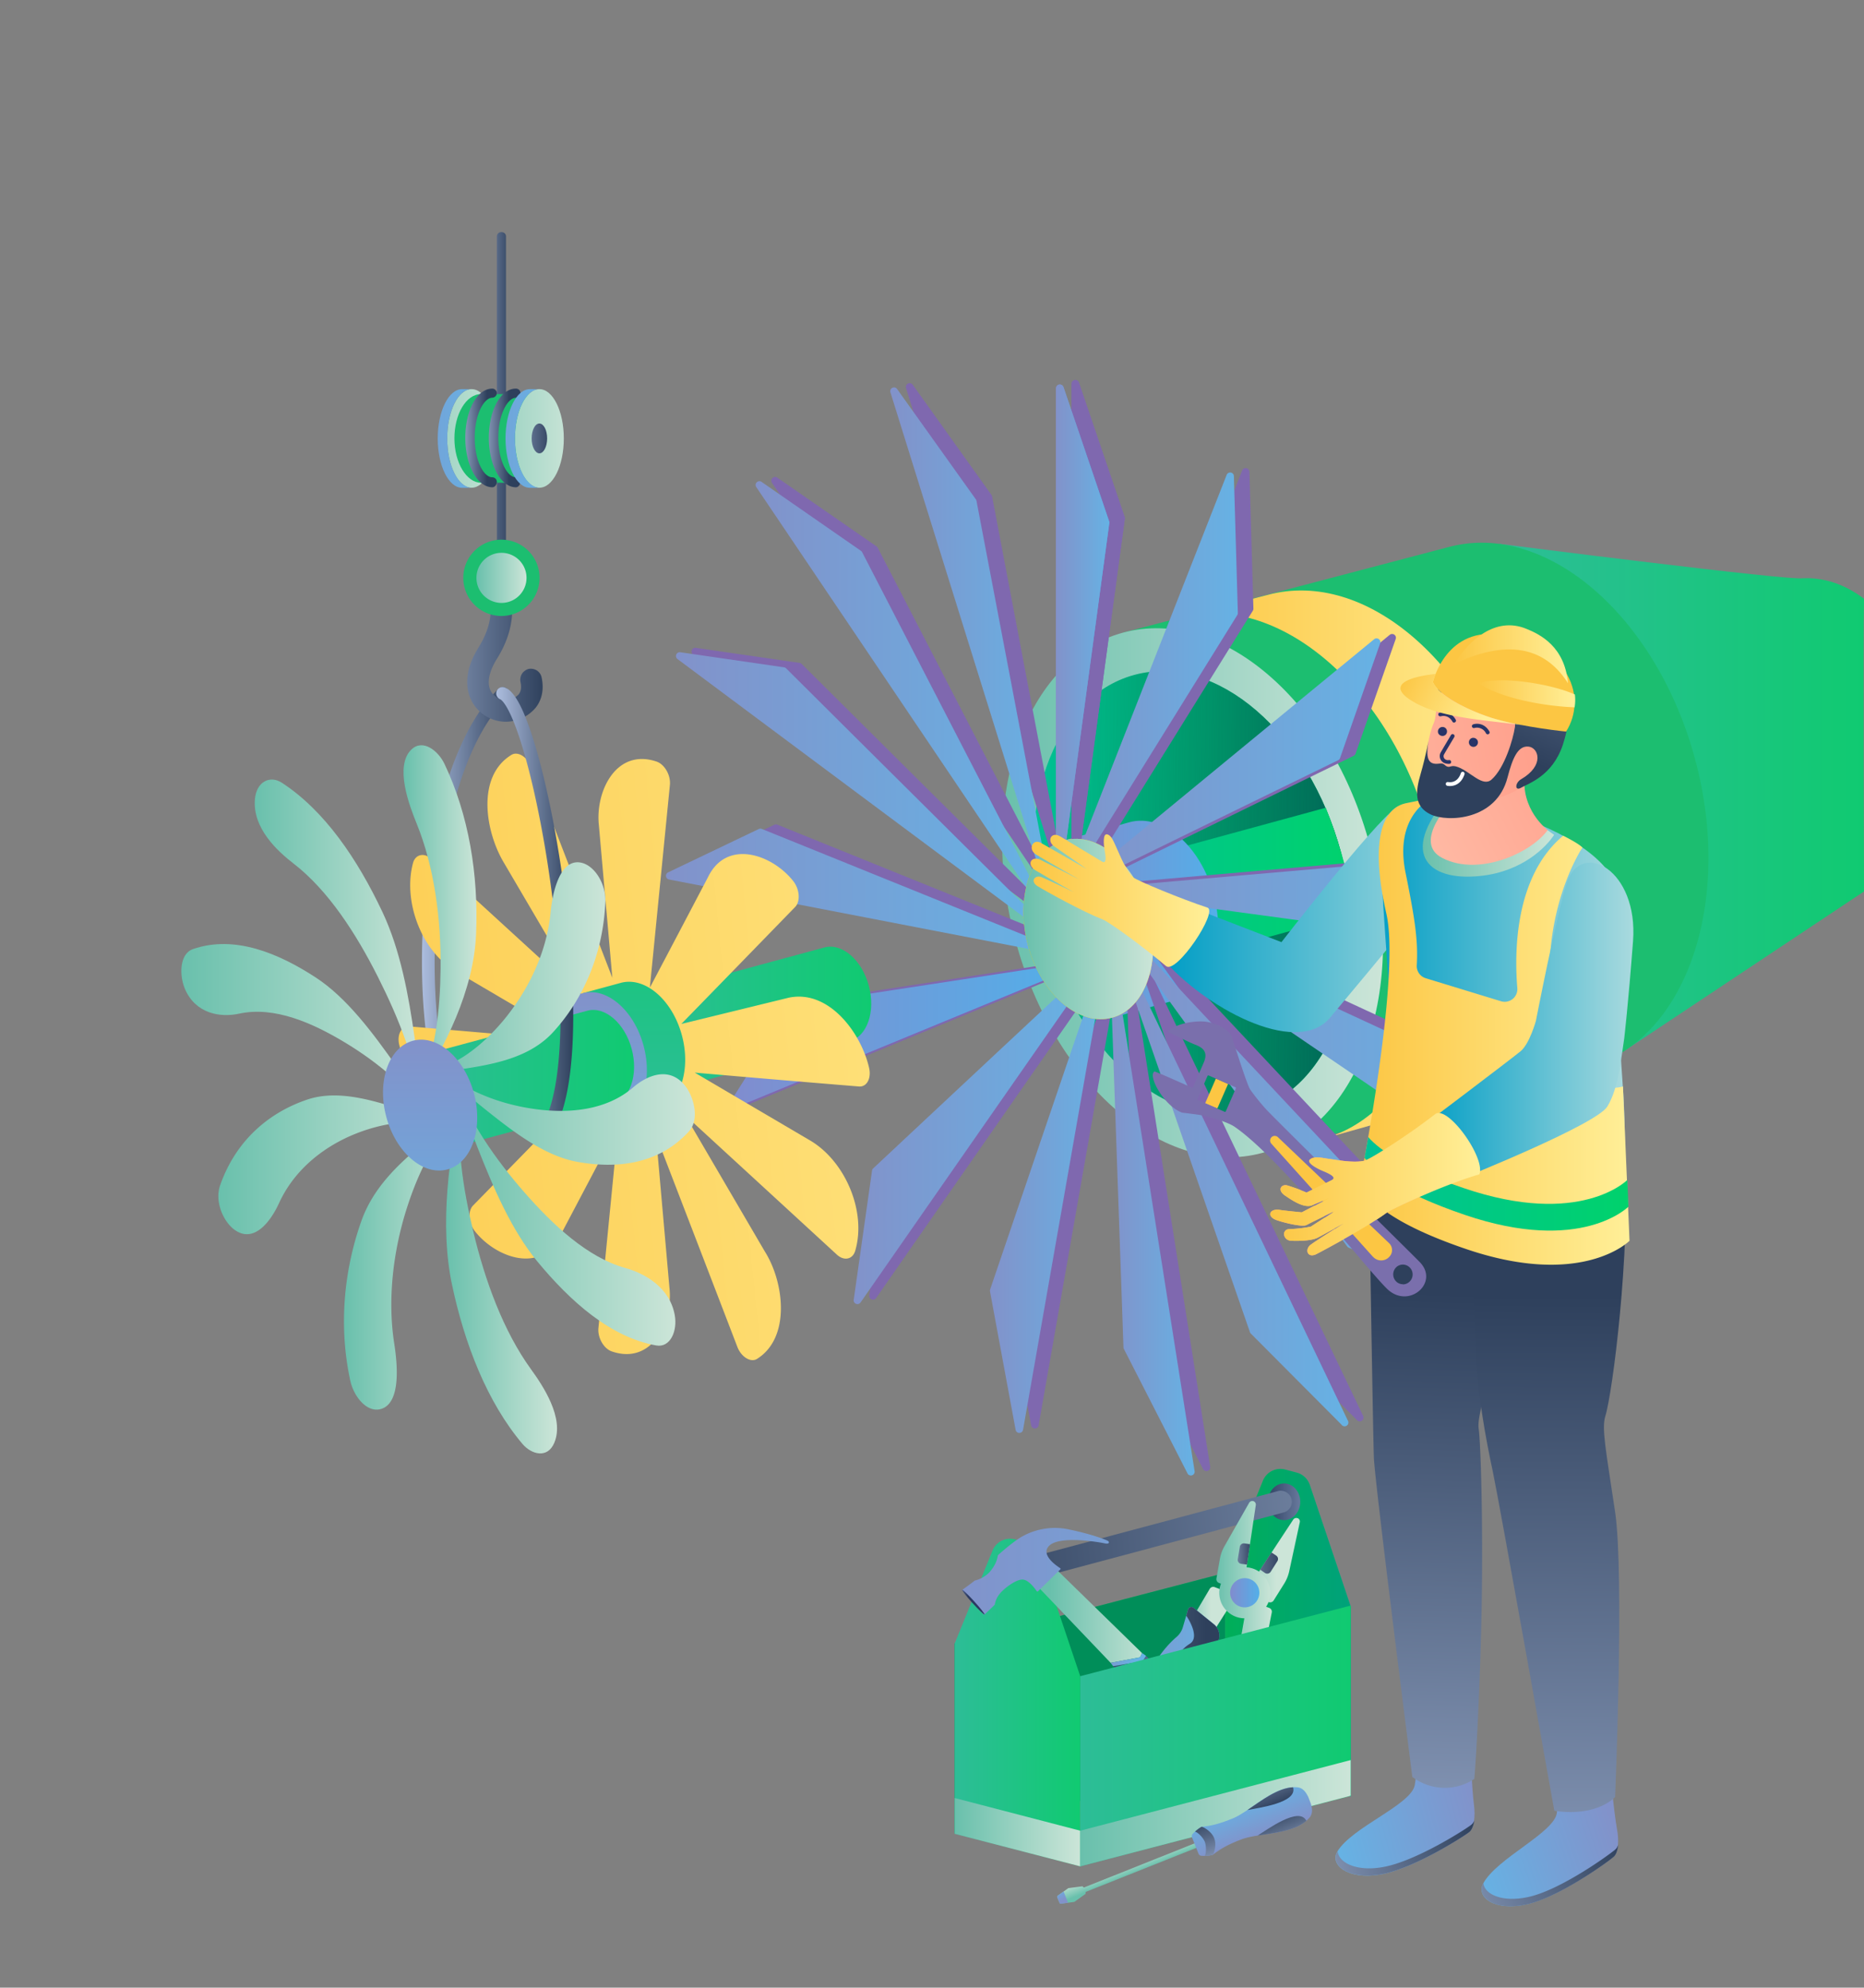 <svg id="Слой_1" data-name="Слой 1" xmlns="http://www.w3.org/2000/svg" xmlns:xlink="http://www.w3.org/1999/xlink" viewBox="0 0 1042 1111"><rect x="0" y="0" width="1042" height="1111" fill="#808080" stroke="none"/><defs><style>.cls-1{fill:url(#Безымянный_градиент_14);}.cls-2{fill:#1cbe70;}.cls-3{fill:url(#Безымянный_градиент_18);}.cls-4{fill:url(#Безымянный_градиент_6);}.cls-5{fill:url(#Безымянный_градиент_73);}.cls-6{fill:url(#Безымянный_градиент_11);}.cls-7{fill:url(#Безымянный_градиент_73-2);}.cls-8{fill:url(#Безымянный_градиент_42);}.cls-9{fill:#7f68af;}.cls-10{fill:url(#Безымянный_градиент_42-2);}.cls-11{fill:url(#Безымянный_градиент_24);}.cls-12{fill:url(#Безымянный_градиент_24-2);}.cls-13{fill:url(#Безымянный_градиент_24-3);}.cls-14{fill:url(#Безымянный_градиент_24-4);}.cls-15{fill:url(#Безымянный_градиент_24-5);}.cls-16{fill:url(#Безымянный_градиент_24-6);}.cls-17{fill:url(#Безымянный_градиент_24-7);}.cls-18{fill:url(#Безымянный_градиент_24-8);}.cls-19{fill:url(#Безымянный_градиент_24-9);}.cls-20{fill:url(#Безымянный_градиент_42-3);}.cls-21{fill:url(#Безымянный_градиент_24-10);}.cls-22{fill:url(#Безымянный_градиент_24-11);}.cls-23{fill:url(#Безымянный_градиент_24-12);}.cls-24{fill:url(#Безымянный_градиент_24-13);}.cls-25{fill:url(#Безымянный_градиент_24-14);}.cls-26{fill:#ffc800;}.cls-27{fill:url(#Безымянный_градиент_18-2);}.cls-28{fill:#006256;}.cls-29{fill:url(#Безымянный_градиент_7);}.cls-30,.cls-32{fill:#005f55;isolation:isolate;}.cls-30{opacity:0.4;}.cls-31{fill:#00d55e;}.cls-32{opacity:0.6;}.cls-33{fill:url(#Безымянный_градиент_47);}.cls-34{fill:url(#Безымянный_градиент_5);}.cls-35{fill:url(#Безымянный_градиент_14-2);}.cls-36{fill:url(#Безымянный_градиент_18-3);}.cls-37{fill:url(#Безымянный_градиент_18-4);}.cls-38{fill:url(#Безымянный_градиент_24-15);}.cls-39{fill:url(#Безымянный_градиент_21);}.cls-40{fill:url(#Безымянный_градиент_10);}.cls-41{fill:url(#Безымянный_градиент_24-16);}.cls-42{fill:url(#Безымянный_градиент_21-2);}.cls-43{fill:url(#Безымянный_градиент_21-3);}.cls-44{fill:url(#Безымянный_градиент_21-4);}.cls-45{fill:url(#Безымянный_градиент_21-5);}.cls-46{fill:url(#Безымянный_градиент_21-6);}.cls-47{fill:url(#Безымянный_градиент_18-5);}.cls-48{fill:url(#Безымянный_градиент_18-6);}.cls-49{fill:url(#Безымянный_градиент_18-7);}.cls-50{fill:url(#Безымянный_градиент_42-4);}.cls-51{fill:url(#Безымянный_градиент_24-17);}.cls-52{fill:url(#Безымянный_градиент_10-2);}.cls-53{fill:url(#Безымянный_градиент_5-2);}.cls-54{fill:url(#Безымянный_градиент_5-3);}.cls-55{fill:url(#Безымянный_градиент_5-4);}.cls-56{fill:url(#Безымянный_градиент_114);}.cls-57{fill:url(#Безымянный_градиент_14-3);}.cls-58{fill:url(#Безымянный_градиент_18-8);}.cls-59{fill:url(#Безымянный_градиент_18-9);}.cls-60{fill:url(#Безымянный_градиент_24-18);}.cls-61{fill:url(#Безымянный_градиент_24-19);}.cls-62{fill:url(#Безымянный_градиент_5-5);}.cls-63{fill:url(#Безымянный_градиент_5-6);}.cls-64{fill:url(#Безымянный_градиент_5-7);}.cls-65{fill:url(#Безымянный_градиент_24-20);}.cls-66{fill:url(#Безымянный_градиент_5-8);}.cls-67{fill:url(#Безымянный_градиент_24-21);}.cls-68{fill:url(#Безымянный_градиент_5-9);}.cls-69{fill:url(#Безымянный_градиент_29);}.cls-70{fill:url(#Безымянный_градиент_29-2);}.cls-71{fill:url(#Безымянный_градиент_18-10);}.cls-72{fill:url(#Безымянный_градиент_136);}.cls-73{fill:url(#Безымянный_градиент_6-2);}.cls-74{fill:url(#Безымянный_градиент_73-3);}.cls-75{fill:url(#Безымянный_градиент_44);}.cls-76{fill:url(#Безымянный_градиент_6-3);}.cls-77{fill:url(#Безымянный_градиент_44-2);}.cls-78{fill:url(#Безымянный_градиент_136-2);}.cls-79{fill:url(#Безымянный_градиент_5-10);}.cls-80{fill:#293568;}.cls-81{fill:#fff;}.cls-82{fill:url(#Безымянный_градиент_5-11);}.cls-83{fill:url(#Безымянный_градиент_5-12);}.cls-84{fill:#fcc643;}.cls-85{fill:url(#Безымянный_градиент_6-4);}.cls-86{fill:url(#Безымянный_градиент_6-5);}.cls-87{fill:url(#Безымянный_градиент_6-6);}.cls-88{fill:#7a6fac;}.cls-89{fill:url(#Безымянный_градиент_29-3);}.cls-90{fill:url(#Безымянный_градиент_6-7);}.cls-91{fill:url(#Безымянный_градиент_5-13);}.cls-92{fill:url(#Безымянный_градиент_5-14);}.cls-93{fill:url(#Безымянный_градиент_5-15);}.cls-94{fill:url(#Безымянный_градиент_18-11);}.cls-95{fill:url(#Безымянный_градиент_24-22);}.cls-96{fill:url(#Безымянный_градиент_5-16);}.cls-97{fill:url(#Безымянный_градиент_5-17);}.cls-98{fill:url(#Безымянный_градиент_18-12);}.cls-99{fill:url(#Безымянный_градиент_5-18);}.cls-100{fill:url(#Безымянный_градиент_24-23);}.cls-101{fill:url(#Безымянный_градиент_5-19);}.cls-102{fill:url(#Безымянный_градиент_18-13);}.cls-103{fill:url(#Безымянный_градиент_14-4);}.cls-104{fill:url(#Безымянный_градиент_6-8);}.cls-105{fill:url(#Безымянный_градиент_14-5);}.cls-106{fill:url(#Безымянный_градиент_24-24);}.cls-107{fill:url(#Безымянный_градиент_14-6);}.cls-108{fill:url(#Безымянный_градиент_5-20);}.cls-109{fill:url(#Безымянный_градиент_18-14);}.cls-110{fill:url(#Безымянный_градиент_18-15);}.cls-111{fill:url(#Безымянный_градиент_18-16);}.cls-112{fill:url(#Безымянный_градиент_18-17);}.cls-113{fill:url(#Безымянный_градиент_18-18);}.cls-114{fill:url(#Безымянный_градиент_18-19);}.cls-115{fill:url(#Безымянный_градиент_18-20);}.cls-116{fill:url(#Безымянный_градиент_18-21);}.cls-117{fill:url(#Безымянный_градиент_18-22);}.cls-118{fill:url(#Безымянный_градиент_24-25);}</style><linearGradient id="Безымянный_градиент_14" x1="623.27" y1="2796.59" x2="827" y2="2796.59" gradientTransform="matrix(1, 0, 0, -1, 215, 3242.5)" gradientUnits="userSpaceOnUse"><stop offset="0" stop-color="#2dbd97"/><stop offset="1" stop-color="#10ca71"/></linearGradient><linearGradient id="Безымянный_градиент_18" x1="345.23" y1="2743.47" x2="558.14" y2="2743.47" gradientTransform="matrix(1, 0, 0, -1, 215, 3242.5)" gradientUnits="userSpaceOnUse"><stop offset="0" stop-color="#69c0ac"/><stop offset="1" stop-color="#cce5d8"/></linearGradient><linearGradient id="Безымянный_градиент_6" x1="444.76" y1="2759.12" x2="639.14" y2="2759.12" gradientTransform="matrix(1, 0, 0, -1, 215, 3242.5)" gradientUnits="userSpaceOnUse"><stop offset="0" stop-color="#fcc643"/><stop offset="1" stop-color="#ffef98"/></linearGradient><linearGradient id="Безымянный_градиент_73" x1="362.49" y1="2743.47" x2="540.9" y2="2743.47" gradientTransform="matrix(1, 0, 0, -1, 215, 3242.5)" gradientUnits="userSpaceOnUse"><stop offset="0" stop-color="#00c296"/><stop offset="1" stop-color="#00d26c"/></linearGradient><linearGradient id="Безымянный_градиент_11" x1="543.85" y1="2742.39" x2="363.92" y2="2744.51" gradientTransform="matrix(1, 0, 0, -1, 215, 3242.5)" gradientUnits="userSpaceOnUse"><stop offset="0" stop-color="#006256"/><stop offset="1" stop-color="#006256" stop-opacity="0"/></linearGradient><linearGradient id="Безымянный_градиент_73-2" x1="385.99" y1="2741.39" x2="542.47" y2="2741.39" xlink:href="#Безымянный_градиент_73"/><linearGradient id="Безымянный_градиент_42" x1="380.12" y1="2728.7" x2="465.99" y2="2728.7" gradientTransform="matrix(1, 0, 0, -1, 215, 3242.5)" gradientUnits="userSpaceOnUse"><stop offset="0" stop-color="#818cce"/><stop offset="1" stop-color="#53afe9"/></linearGradient><linearGradient id="Безымянный_градиент_42-2" x1="375.35" y1="2893.52" x2="405.15" y2="2893.52" xlink:href="#Безымянный_градиент_42"/><linearGradient id="Безымянный_градиент_24" x1="385.02" y1="2867.43" x2="476.97" y2="2867.43" gradientTransform="matrix(1, 0, 0, -1, 215, 3242.5)" gradientUnits="userSpaceOnUse"><stop offset="0" stop-color="#8292ca"/><stop offset="1" stop-color="#66b2e4"/></linearGradient><linearGradient id="Безымянный_градиент_24-2" x1="393.44" y1="2818.16" x2="556.64" y2="2818.16" xlink:href="#Безымянный_градиент_24"/><linearGradient id="Безымянный_градиент_24-3" x1="402.62" y1="2742.59" x2="610.4" y2="2742.59" xlink:href="#Безымянный_градиент_24"/><linearGradient id="Безымянный_градиент_24-4" x1="412.07" y1="2678.86" x2="625.76" y2="2678.86" xlink:href="#Безымянный_градиент_24"/><linearGradient id="Безымянный_градиент_24-5" x1="416.92" y1="2618.39" x2="599.86" y2="2618.39" xlink:href="#Безымянный_градиент_24"/><linearGradient id="Безымянный_градиент_24-6" x1="414.53" y1="2572.71" x2="538.62" y2="2572.71" xlink:href="#Безымянный_градиент_24"/><linearGradient id="Безымянный_градиент_24-7" x1="406.06" y1="2554.96" x2="452.82" y2="2554.96" xlink:href="#Безымянный_градиент_24"/><linearGradient id="Безымянный_градиент_24-8" x1="338.39" y1="2566.87" x2="400.17" y2="2566.87" xlink:href="#Безымянный_градиент_24"/><linearGradient id="Безымянный_градиент_24-9" x1="262.21" y1="2605.35" x2="391.31" y2="2605.35" xlink:href="#Безымянный_градиент_24"/><linearGradient id="Безымянный_градиент_42-3" x1="192.76" y1="2663.41" x2="382.82" y2="2663.41" xlink:href="#Безымянный_градиент_42"/><linearGradient id="Безымянный_градиент_24-10" x1="157.26" y1="2744.7" x2="372.87" y2="2744.7" xlink:href="#Безымянный_градиент_24"/><linearGradient id="Безымянный_градиент_24-11" x1="162.87" y1="2802.04" x2="365.18" y2="2802.04" xlink:href="#Безымянный_градиент_24"/><linearGradient id="Безымянный_градиент_24-12" x1="207.41" y1="2858.52" x2="363.91" y2="2858.52" xlink:href="#Безымянный_градиент_24"/><linearGradient id="Безымянный_градиент_24-13" x1="282.66" y1="2890.97" x2="369.77" y2="2890.97" xlink:href="#Безымянный_градиент_24"/><linearGradient id="Безымянный_градиент_24-14" x1="375.35" y1="2893.52" x2="405.15" y2="2893.52" xlink:href="#Безымянный_градиент_24"/><linearGradient id="Безымянный_градиент_18-2" x1="357.06" y1="2723.23" x2="429.69" y2="2723.23" xlink:href="#Безымянный_градиент_18"/><linearGradient id="Безымянный_градиент_7" x1="540.08" y1="2329.89" x2="469.89" y2="2329.89" gradientTransform="matrix(1, 0, 0, -1, 215, 3242.5)" gradientUnits="userSpaceOnUse"><stop offset="0" stop-color="#00ce93"/><stop offset="1" stop-color="#00e45b"/></linearGradient><linearGradient id="Безымянный_градиент_47" x1="533.74" y1="2403.09" x2="491.95" y2="2403.09" gradientTransform="matrix(1, 0, 0, -1, 215, 3242.5)" gradientUnits="userSpaceOnUse"><stop offset="0" stop-color="#a9bae0"/><stop offset="1" stop-color="#2c3e5f"/></linearGradient><linearGradient id="Безымянный_градиент_5" x1="934.39" y1="830.43" x2="525.09" y2="871.03" gradientUnits="userSpaceOnUse"><stop offset="0" stop-color="#acbdde"/><stop offset="1" stop-color="#2e405c"/></linearGradient><linearGradient id="Безымянный_градиент_14-2" x1="318.69" y1="2290.89" x2="388.87" y2="2290.89" xlink:href="#Безымянный_градиент_14"/><linearGradient id="Безымянный_градиент_18-3" x1="318.7" y1="2218.43" x2="388.88" y2="2218.43" xlink:href="#Безымянный_градиент_18"/><linearGradient id="Безымянный_градиент_18-4" x1="371.86" y1="2338.85" x2="432.34" y2="2338.85" xlink:href="#Безымянный_градиент_18"/><linearGradient id="Безымянный_градиент_24-15" x1="315.2" y1="2364.19" x2="549.52" y2="2364.19" xlink:href="#Безымянный_градиент_24"/><linearGradient id="Безымянный_градиент_21" x1="499.26" y1="2312.79" x2="419.34" y2="2263.96" gradientTransform="matrix(1, 0, 0, -1, 215, 3242.5)" gradientUnits="userSpaceOnUse"><stop offset="0" stop-color="#a4b6e1"/><stop offset="1" stop-color="#2b3a62"/></linearGradient><linearGradient id="Безымянный_градиент_10" x1="459.54" y1="2250.42" x2="482.78" y2="2251.58" gradientTransform="matrix(1, 0, 0, -1, 215, 3242.5)" gradientUnits="userSpaceOnUse"><stop offset="0" stop-color="#837dd7"/><stop offset="1" stop-color="#00a8f4"/></linearGradient><linearGradient id="Безымянный_градиент_24-16" x1="399.44" y1="2314.09" x2="419.4" y2="2315.09" xlink:href="#Безымянный_градиент_24"/><linearGradient id="Безымянный_градиент_21-2" x1="312.59" y1="2348.08" x2="326.02" y2="2347.15" xlink:href="#Безымянный_градиент_21"/><linearGradient id="Безымянный_градиент_21-3" x1="-106.85" y1="2264.05" x2="492.25" y2="2277.06" xlink:href="#Безымянный_градиент_21"/><linearGradient id="Безымянный_градиент_21-4" x1="496.54" y1="2317.22" x2="416.62" y2="2268.39" xlink:href="#Безымянный_градиент_21"/><linearGradient id="Безымянный_градиент_21-5" x1="-24.19" y1="2279.61" x2="493.96" y2="2290.86" xlink:href="#Безымянный_градиент_21"/><linearGradient id="Безымянный_градиент_21-6" x1="432.53" y1="2252.97" x2="473.52" y2="2253.87" xlink:href="#Безымянный_градиент_21"/><linearGradient id="Безымянный_градиент_18-5" x1="467.67" y1="2370.47" x2="498.48" y2="2370.47" xlink:href="#Безымянный_градиент_18"/><linearGradient id="Безымянный_градиент_18-6" x1="443.76" y1="2343.76" x2="462.03" y2="2343.76" xlink:href="#Безымянный_градиент_18"/><linearGradient id="Безымянный_градиент_18-7" x1="464.99" y1="2364.93" x2="496.01" y2="2364.93" xlink:href="#Безымянный_градиент_18"/><linearGradient id="Безымянный_градиент_42-4" x1="472.7" y1="2352.23" x2="489.02" y2="2352.23" xlink:href="#Безымянный_градиент_42"/><linearGradient id="Безымянный_градиент_24-17" x1="410.32" y1="2294.92" x2="466.62" y2="2294.92" xlink:href="#Безымянный_градиент_24"/><linearGradient id="Безымянный_градиент_10-2" x1="492.97" y1="2272.33" x2="464.77" y2="2283.24" xlink:href="#Безымянный_градиент_10"/><linearGradient id="Безымянный_градиент_5-2" x1="468.09" y1="2373.91" x2="485.14" y2="2373.91" gradientTransform="matrix(1, 0, 0, -1, 215, 3242.5)" xlink:href="#Безымянный_градиент_5"/><linearGradient id="Безымянный_градиент_5-3" x1="466.3" y1="2368.83" x2="501.96" y2="2368.83" gradientTransform="matrix(1, 0, 0, -1, 215, 3242.5)" xlink:href="#Безымянный_градиент_5"/><linearGradient id="Безымянный_градиент_5-4" x1="323.51" y1="2300.12" x2="459.14" y2="2300.12" gradientTransform="matrix(1, 0, 0, -1, 215, 3242.5)" xlink:href="#Безымянный_градиент_5"/><linearGradient id="Безымянный_градиент_114" x1="532.98" y1="2263.95" x2="470.61" y2="2288.1" gradientTransform="matrix(1, 0, 0, -1, 215, 3242.5)" gradientUnits="userSpaceOnUse"><stop offset="0" stop-color="#a4b3e6"/><stop offset="1" stop-color="#293965"/></linearGradient><linearGradient id="Безымянный_градиент_14-3" x1="388.87" y1="2272.2" x2="540.05" y2="2272.2" xlink:href="#Безымянный_градиент_14"/><linearGradient id="Безымянный_градиент_18-8" x1="388.87" y1="2229.02" x2="540.05" y2="2229.02" xlink:href="#Безымянный_градиент_18"/><linearGradient id="Безымянный_градиент_18-9" x1="416.87" y1="2194.49" x2="413.77" y2="2202.33" xlink:href="#Безымянный_градиент_18"/><linearGradient id="Безымянный_градиент_24-18" x1="379.08" y1="2180.37" x2="376.59" y2="2186.66" xlink:href="#Безымянный_градиент_24"/><linearGradient id="Безымянный_градиент_24-19" x1="488.4" y1="2215.32" x2="480.1" y2="2236.25" xlink:href="#Безымянный_градиент_24"/><linearGradient id="Безымянный_градиент_5-5" x1="467.73" y1="2193.39" x2="455.01" y2="2225.42" gradientTransform="matrix(1, 0, 0, -1, 215, 3242.5)" xlink:href="#Безымянный_градиент_5"/><linearGradient id="Безымянный_градиент_5-6" x1="509.35" y1="2201.22" x2="497.86" y2="2230.2" gradientTransform="matrix(1, 0, 0, -1, 215, 3242.5)" xlink:href="#Безымянный_градиент_5"/><linearGradient id="Безымянный_градиент_5-7" x1="485.43" y1="2261.37" x2="496.92" y2="2232.52" gradientTransform="matrix(1, 0, 0, -1, 215, 3242.5)" xlink:href="#Безымянный_градиент_5"/><linearGradient id="Безымянный_градиент_24-20" x1="607.98" y1="2244.6" x2="529.36" y2="2224.35" xlink:href="#Безымянный_градиент_24"/><linearGradient id="Безымянный_градиент_5-8" x1="574.54" y1="2088.02" x2="588.17" y2="2519.82" gradientTransform="matrix(1, 0, 0, -1, 215, 3242.5)" xlink:href="#Безымянный_градиент_5"/><linearGradient id="Безымянный_градиент_24-21" x1="684.48" y1="2230.41" x2="606.66" y2="2204.57" xlink:href="#Безымянный_градиент_24"/><linearGradient id="Безымянный_градиент_5-9" x1="645.91" y1="2044.81" x2="649.82" y2="2518.02" gradientTransform="matrix(1, 0, 0, -1, 215, 3242.5)" xlink:href="#Безымянный_градиент_5"/><linearGradient id="Безымянный_градиент_29" x1="650.05" y1="513.21" x2="814" y2="513.21" gradientUnits="userSpaceOnUse"><stop offset="0" stop-color="#009dc5"/><stop offset="1" stop-color="#a9dade"/></linearGradient><linearGradient id="Безымянный_градиент_29-2" x1="766.29" y1="574.31" x2="908.51" y2="574.31" xlink:href="#Безымянный_градиент_29"/><linearGradient id="Безымянный_градиент_18-10" x1="580.35" y1="2775.99" x2="653.76" y2="2775.99" xlink:href="#Безымянный_градиент_18"/><linearGradient id="Безымянный_градиент_136" x1="492.75" y1="2724.52" x2="863.33" y2="2920.63" gradientTransform="matrix(1, 0, 0, -1, 215, 3242.5)" gradientUnits="userSpaceOnUse"><stop offset="0" stop-color="#ffd2bb"/><stop offset="1" stop-color="#ff6b5a"/></linearGradient><linearGradient id="Безымянный_градиент_6-2" x1="760.71" y1="576.46" x2="910.92" y2="576.46" gradientTransform="matrix(1, 0, 0, 1, 0, 0)" xlink:href="#Безымянный_градиент_6"/><linearGradient id="Безымянный_градиент_73-3" x1="547.79" y1="2580.79" x2="695.29" y2="2580.79" xlink:href="#Безымянный_градиент_73"/><linearGradient id="Безымянный_градиент_44" x1="507.07" y1="2595.56" x2="839.11" y2="2725.5" gradientTransform="matrix(1, 0, 0, -1, 215, 3242.5)" gradientUnits="userSpaceOnUse"><stop offset="0" stop-color="#ffd0b5"/><stop offset="1" stop-color="#ff5c48"/></linearGradient><linearGradient id="Безымянный_градиент_6-3" x1="361.1" y1="2739.12" x2="460.98" y2="2739.12" xlink:href="#Безымянный_градиент_6"/><linearGradient id="Безымянный_градиент_44-2" x1="237.72" y1="2326.41" x2="1086.41" y2="2991.44" xlink:href="#Безымянный_градиент_44"/><linearGradient id="Безымянный_градиент_136-2" x1="423.77" y1="2799.01" x2="870.76" y2="2883.87" xlink:href="#Безымянный_градиент_136"/><linearGradient id="Безымянный_градиент_5-10" x1="702.28" y1="3019.38" x2="615.87" y2="2828.06" gradientTransform="matrix(1, 0, 0, -1, 215, 3242.5)" xlink:href="#Безымянный_градиент_5"/><linearGradient id="Безымянный_градиент_5-11" x1="559.02" y1="2158.2" x2="693.86" y2="2209.25" gradientTransform="matrix(1, 0, 0, -1, 215, 3242.5)" xlink:href="#Безымянный_градиент_5"/><linearGradient id="Безымянный_градиент_5-12" x1="484.8" y1="2188.69" x2="611.82" y2="2216.14" gradientTransform="matrix(1, 0, 0, -1, 215, 3242.5)" xlink:href="#Безымянный_градиент_5"/><linearGradient id="Безымянный_градиент_6-4" x1="812.9" y1="365.7" x2="876.53" y2="365.7" gradientTransform="matrix(1, 0, 0, 1, 0, 0)" xlink:href="#Безымянный_градиент_6"/><linearGradient id="Безымянный_градиент_6-5" x1="826.52" y1="387.8" x2="880.56" y2="387.8" gradientTransform="matrix(1, 0, 0, 1, 0, 0)" xlink:href="#Безымянный_градиент_6"/><linearGradient id="Безымянный_градиент_6-6" x1="568.72" y1="2864.23" x2="614.94" y2="2841.1" xlink:href="#Безымянный_градиент_6"/><linearGradient id="Безымянный_градиент_29-3" x1="793.69" y1="570.34" x2="913.09" y2="570.34" xlink:href="#Безымянный_градиент_29"/><linearGradient id="Безымянный_градиент_6-7" x1="495.16" y1="2580.64" x2="612.4" y2="2580.64" xlink:href="#Безымянный_градиент_6"/><linearGradient id="Безымянный_градиент_5-13" x1="235.88" y1="504.96" x2="284.65" y2="504.96" xlink:href="#Безымянный_градиент_5"/><linearGradient id="Безымянный_градиент_5-14" x1="261.35" y1="178.7" x2="285.88" y2="178.7" xlink:href="#Безымянный_градиент_5"/><linearGradient id="Безымянный_градиент_5-15" x1="38.58" y1="2944.7" x2="70.9" y2="2944.7" gradientTransform="matrix(1, 0, 0, -1, 215, 3242.5)" xlink:href="#Безымянный_градиент_5"/><linearGradient id="Безымянный_градиент_18-11" x1="-15.32" y1="2997.44" x2="68.06" y2="2997.44" xlink:href="#Безымянный_градиент_18"/><linearGradient id="Безымянный_градиент_24-22" x1="-5.06" y1="2997.41" x2="52.6" y2="2997.41" xlink:href="#Безымянный_градиент_24"/><linearGradient id="Безымянный_градиент_5-16" x1="39.57" y1="2997.71" x2="57.25" y2="2997.71" gradientTransform="matrix(1, 0, 0, -1, 215, 3242.5)" xlink:href="#Безымянный_градиент_5"/><linearGradient id="Безымянный_градиент_5-17" x1="51.94" y1="2997.71" x2="69.64" y2="2997.71" gradientTransform="matrix(1, 0, 0, -1, 215, 3242.5)" xlink:href="#Безымянный_градиент_5"/><linearGradient id="Безымянный_градиент_18-12" x1="22.58" y1="2997.44" x2="105.96" y2="2997.44" xlink:href="#Безымянный_градиент_18"/><linearGradient id="Безымянный_градиент_5-18" x1="278.6" y1="245.06" x2="308.33" y2="245.06" xlink:href="#Безымянный_градиент_5"/><linearGradient id="Безымянный_градиент_24-23" x1="32.82" y1="2997.41" x2="90.48" y2="2997.41" xlink:href="#Безымянный_градиент_24"/><linearGradient id="Безымянный_градиент_5-19" x1="0.92" y1="2876.79" x2="89.62" y2="2876.79" gradientTransform="matrix(1, 0, 0, -1, 215, 3242.5)" xlink:href="#Безымянный_градиент_5"/><linearGradient id="Безымянный_градиент_18-13" x1="51.32" y1="2919.53" x2="79.34" y2="2919.53" xlink:href="#Безымянный_градиент_18"/><linearGradient id="Безымянный_градиент_14-4" x1="138.23" y1="2671.53" x2="272.03" y2="2671.53" xlink:href="#Безымянный_градиент_14"/><linearGradient id="Безымянный_градиент_6-8" x1="-132.98" y1="2624.71" x2="519.74" y2="2689.44" xlink:href="#Безымянный_градиент_6"/><linearGradient id="Безымянный_градиент_14-5" x1="139.35" y1="2616.9" x2="139.35" y2="2760.25" xlink:href="#Безымянный_градиент_14"/><linearGradient id="Безымянный_градиент_24-24" x1="120.28" y1="2686.5" x2="120.28" y2="2552.72" xlink:href="#Безымянный_градиент_24"/><linearGradient id="Безымянный_градиент_14-6" x1="18.43" y1="2638.8" x2="139.47" y2="2638.8" xlink:href="#Безымянный_градиент_14"/><linearGradient id="Безымянный_градиент_5-20" x1="277.56" y1="507.38" x2="320.45" y2="507.38" xlink:href="#Безымянный_градиент_5"/><linearGradient id="Безымянный_градиент_18-14" x1="20.98" y1="2702.02" x2="123.38" y2="2702.02" xlink:href="#Безымянный_градиент_18"/><linearGradient id="Безымянный_градиент_18-15" x1="28.83" y1="2619.15" x2="173.41" y2="2619.15" xlink:href="#Безымянный_градиент_18"/><linearGradient id="Безымянный_градиент_18-16" x1="37.75" y1="2566" x2="162.54" y2="2566" xlink:href="#Безымянный_градиент_18"/><linearGradient id="Безымянный_градиент_18-17" x1="34.38" y1="2530.25" x2="96.39" y2="2530.25" xlink:href="#Безымянный_градиент_18"/><linearGradient id="Безымянный_градиент_18-18" x1="-22.75" y1="2536.45" x2="43.58" y2="2536.45" xlink:href="#Безымянный_градиент_18"/><linearGradient id="Безымянный_градиент_18-19" x1="-92.95" y1="2591.43" x2="37.75" y2="2591.43" xlink:href="#Безымянный_градиент_18"/><linearGradient id="Безымянный_градиент_18-20" x1="-113.62" y1="2663.44" x2="28.83" y2="2663.44" xlink:href="#Безымянный_градиент_18"/><linearGradient id="Безымянный_градиент_18-21" x1="-72.61" y1="2713.78" x2="20.98" y2="2713.78" xlink:href="#Безымянный_градиент_18"/><linearGradient id="Безымянный_градиент_18-22" x1="10.57" y1="2729.58" x2="51.34" y2="2729.58" xlink:href="#Безымянный_градиент_18"/><linearGradient id="Безымянный_градиент_24-25" x1="25.44" y1="2659.94" x2="25.44" y2="2526.16" xlink:href="#Безымянный_градиент_24"/></defs><title>Momtaznik_turboustanovok</title><path class="cls-1" d="M1042,334.69c-10.57-8.07-22.5-12.05-34.06-11.46v-.06C1002.56,325,838.27,304,838.27,304l69.18,283.79L1042,498.28S1041.47,355.42,1042,334.69Z"/><path class="cls-2" d="M947.65,424.61c-21.52-80.17-83.24-133.54-137.93-118.82l-181.9,47.83,3.94,14.75C605,400.83,595.51,456.7,610.93,514.14S662.4,615.25,701.72,630l3.85,14.44,181.86-47.84C942.17,582.08,969.18,504.78,947.65,424.61Z"/><path class="cls-3" d="M705.57,644.43c-54.69,14.73-116.4-38.65-137.94-118.83s5.5-157.26,60.19-172,116.46,38.66,137.93,118.83S760.29,629.93,705.57,644.43Z"/><path class="cls-4" d="M786.56,623.28c54.69-14.5,81.71-91.81,60.17-172S763.5,317.81,708.81,332.47l-49,12.68c54.7-14.71,117.77,39.42,139.3,119.59s-5.49,157.47-60.18,172Z"/><path class="cls-5" d="M699.23,620.82c-45.82,12.34-97.51-32.37-115.54-99.53s4.63-131.73,50.47-144.06,97.52,32.38,115.54,99.53S745.07,608.68,699.23,620.82Z"/><path class="cls-6" d="M699.23,620.82c-45.82,12.34-97.51-32.37-115.54-99.53s4.63-131.73,50.47-144.06,97.52,32.38,115.54,99.53S745.07,608.68,699.23,620.82Z"/><path class="cls-7" d="M601,489.72l9.14,61.06,147.34-40.29a285.59,285.59,0,0,0-16.37-59Z"/><path class="cls-8" d="M678.47,500.1c-7.34-27.34-28.39-45.55-47.05-40.53l-36.3,10.11,26.52,99.18L658,558.75C676.6,553.8,685.81,527.43,678.47,500.1Z"/><path class="cls-9" d="M603.13,213.87,628.69,289a2.12,2.12,0,0,1,.09,1L603.22,478.64a2.11,2.11,0,0,1-4.2-.28V214.55a2.08,2.08,0,0,1,.49-1.37,2.1,2.1,0,0,1,1.27-.72,2.07,2.07,0,0,1,1.44.27A2.1,2.1,0,0,1,603.13,213.87Z"/><path class="cls-9" d="M698.45,263.75l2.22,76.43a2.12,2.12,0,0,1-.32,1.18q-43.89,70.54-87.74,141.26a2.14,2.14,0,0,1-1.23.94,2.12,2.12,0,0,1-2.54-2.83Q651.58,371.86,694.36,263a2.18,2.18,0,0,1,.94-1.09,2.12,2.12,0,0,1,3.15,1.83Z"/><path class="cls-9" d="M780.2,357.2q-11.22,32-22.42,64.06a2.13,2.13,0,0,1-1.07,1.21q-68.31,33.36-136.56,66.79a2.13,2.13,0,0,1-2.69-.77,2.15,2.15,0,0,1-.32-1.46,2.11,2.11,0,0,1,.73-1.31q79.44-65.5,159-130.88a2.09,2.09,0,0,1,1.27-.47,2.15,2.15,0,0,1,1.3.38,2.18,2.18,0,0,1,.8,1.09A2.11,2.11,0,0,1,780.2,357.2Z"/><path class="cls-9" d="M833.44,479.28l-43.22,39.44a2.17,2.17,0,0,1-1.71.53L628.16,497.5a2.11,2.11,0,0,1-1.35-.71,2.09,2.09,0,0,1,.07-2.84,2.11,2.11,0,0,1,1.38-.65Q730,484.38,831.82,475.61a2.09,2.09,0,0,1,1.27.28,2.05,2.05,0,0,1,.87,1,2.07,2.07,0,0,1-.52,2.42Z"/><path class="cls-9" d="M847.58,607.82l-55.64,7.85a2.19,2.19,0,0,1-1.49-.35Q713.58,563,636.71,510.59a2.14,2.14,0,0,1-.89-1.27,2.11,2.11,0,0,1,1.43-2.51,2.1,2.1,0,0,1,1.54.11L848.17,603.8a2.13,2.13,0,0,1,1,.92,2.06,2.06,0,0,1,.23,1.31,2.1,2.1,0,0,1-1.8,1.79Z"/><path class="cls-9" d="M820.62,718.89,762.68,695a2.23,2.23,0,0,1-.9-.71Q701.41,611,641.1,527.71a2.1,2.1,0,0,1-.39-1.51,2.14,2.14,0,0,1,.75-1.37,2.11,2.11,0,0,1,2.89.19Q733.63,620.31,823,715.49a2.15,2.15,0,0,1,.57,1.29,2.11,2.11,0,0,1-2.92,2.11Z"/><path class="cls-9" d="M758.61,793.81l-50.74-50.87a2,2,0,0,1-.5-.8q-34.54-99.69-69.07-199.4a2.08,2.08,0,0,1,.06-1.57,2.06,2.06,0,0,1,1.12-1.09,2.09,2.09,0,0,1,2.72,1.06Q702.08,666.27,762,791.4a2.12,2.12,0,0,1-.67,2.68,2.1,2.1,0,0,1-2.75-.27Z"/><path class="cls-9" d="M672.52,821.11Q654.73,786.3,637,751.55a2.14,2.14,0,0,1-.23-.89l-7-200.45a2.12,2.12,0,0,1,3.44-1.8,2.14,2.14,0,0,1,.77,1.4q21.21,135,42.52,270a2.11,2.11,0,0,1-.27,1.45,2.11,2.11,0,0,1-3.7-.16Z"/><path class="cls-9" d="M576.42,796.74q-7.14-38.7-14.3-77.4a2,2,0,0,1,.08-1.08q28.74-84.5,57.55-169a2.08,2.08,0,0,1,1-1.16,2.11,2.11,0,0,1,2.76.67,2.08,2.08,0,0,1,.34,1.49l-43.24,246.4a2.18,2.18,0,0,1-.7,1.27,2.13,2.13,0,0,1-1.36.52,2.12,2.12,0,0,1-2.11-1.72Z"/><path class="cls-9" d="M485.94,724q5.12-36,10.23-72.18a2.15,2.15,0,0,1,.65-1.24Q554.11,597,611.43,543.49a2.12,2.12,0,0,1,2.85-.08,2.12,2.12,0,0,1,.72,1.35,2.1,2.1,0,0,1-.39,1.48q-62.46,89.63-124.85,179.31a2,2,0,0,1-1.12.82,2.11,2.11,0,0,1-2.45-1A2,2,0,0,1,485.94,724Z"/><path class="cls-9" d="M416.71,613.89q16.85-26.65,33.66-53.33a2.09,2.09,0,0,1,.63-.66,2.13,2.13,0,0,1,.84-.34q76.08-11.7,152.16-23.32a2.1,2.1,0,0,1,1.4.36,2.14,2.14,0,0,1,.85,1.17,2.13,2.13,0,0,1-1.12,2.48q-92.93,38.22-185.8,76.64a2.08,2.08,0,0,1-1.28.08,2.1,2.1,0,0,1-1.09-.66,2.14,2.14,0,0,1-.51-1.17A2.16,2.16,0,0,1,416.71,613.89Z"/><path class="cls-9" d="M382.17,485.15,432.85,461a2.13,2.13,0,0,1,.85-.21,1.94,1.94,0,0,1,.86.16L595.34,526a2.12,2.12,0,0,1-1.19,4L382.68,489.14a2,2,0,0,1-1.14-.63,2.11,2.11,0,0,1,.63-3.36Z"/><path class="cls-9" d="M388.91,362.1,447,370.54a2.15,2.15,0,0,1,1.19.6q70,69.62,140.07,139.15a2.11,2.11,0,0,1,.58,1.41,2.12,2.12,0,0,1-3.34,1.79q-99.11-73.77-198.12-147.62a2.13,2.13,0,0,1-.64-2.47,2.11,2.11,0,0,1,2.2-1.3Z"/><path class="cls-9" d="M434.54,267,490,305.42a2.1,2.1,0,0,1,.68.77q48.33,93.6,96.69,187.2a2.11,2.11,0,0,1-3.64,2.15Q507.66,382.77,431.58,269.93a2.14,2.14,0,0,1-.38-1.41,2.11,2.11,0,0,1,.61-1.32,2.12,2.12,0,0,1,2.73-.24Z"/><path class="cls-9" d="M510.19,215l44.05,61.64a2.33,2.33,0,0,1,.36.84Q574,379.58,593.44,481.62a2.1,2.1,0,0,1-.32,1.52,2.12,2.12,0,0,1-3.78-.52q-41.46-132.89-82.88-265.8a2.11,2.11,0,0,1,.12-1.42,2.15,2.15,0,0,1,1-1,2.07,2.07,0,0,1,1.41-.16A2.1,2.1,0,0,1,510.19,215Z"/><path class="cls-9" d="M603.13,213.87,628.69,289a2.12,2.12,0,0,1,.09,1L603.22,478.64a2.11,2.11,0,0,1-4.2-.28V214.55a2.08,2.08,0,0,1,.49-1.37,2.1,2.1,0,0,1,1.27-.72,2.07,2.07,0,0,1,1.44.27A2.1,2.1,0,0,1,603.13,213.87Z"/><path class="cls-10" d="M594.48,216.32Q607.25,253.87,620,291.4a2.25,2.25,0,0,1,.1,1L594.57,481.1a2.13,2.13,0,0,1-.72,1.44,2.12,2.12,0,0,1-3-.21,2.07,2.07,0,0,1-.51-1.52V217a2.12,2.12,0,0,1,1.77-2.07,2.13,2.13,0,0,1,2.35,1.39Z"/><path class="cls-11" d="M689.76,266.18q1.11,38.22,2.21,76.43a2.1,2.1,0,0,1-.31,1.17q-43.9,70.64-87.74,141.29a2.12,2.12,0,0,1-2.73.74,2.11,2.11,0,0,1-1-2.62q42.74-108.87,85.52-217.73a2.11,2.11,0,0,1,.94-1.08,2.07,2.07,0,0,1,1.4-.24,2,2,0,0,1,1.24.71A2.1,2.1,0,0,1,689.76,266.18Z"/><path class="cls-12" d="M771.5,359.66q-11.19,32-22.41,64.07a2.17,2.17,0,0,1-1.07,1.2q-68.31,33.32-136.58,66.74a2.13,2.13,0,0,1-1.47.11,2.1,2.1,0,0,1-1.18-.87,2,2,0,0,1-.33-1.42,2.11,2.11,0,0,1,.67-1.31q79.47-65.51,159-130.85a2.12,2.12,0,0,1,1.27-.52,2.15,2.15,0,0,1,1.32.38,2.1,2.1,0,0,1,.77,2.47Z"/><path class="cls-13" d="M824.75,481.74l-43.24,39.43a2,2,0,0,1-.79.46,2.2,2.2,0,0,1-.92.08Q699.66,510.81,619.48,500a2.12,2.12,0,0,1-1.34-.72,2.09,2.09,0,0,1,.07-2.84,2.11,2.11,0,0,1,1.37-.65q101.79-8.9,203.57-17.69a2.11,2.11,0,0,1,2.07,1.26,2.12,2.12,0,0,1-.47,2.38Z"/><path class="cls-14" d="M838.87,610.28l-55.64,7.84a2.11,2.11,0,0,1-1.48-.34Q704.88,565.43,628,513a2.12,2.12,0,0,1-.88-1.27,2.09,2.09,0,0,1,.21-1.53,2.18,2.18,0,0,1,1.21-1,2.06,2.06,0,0,1,1.54.12q104.68,48.46,209.38,96.89a2.1,2.1,0,0,1,1,.91,2.16,2.16,0,0,1,.25,1.34,2.13,2.13,0,0,1-1.87,1.79Z"/><path class="cls-15" d="M811.93,721.36,754,697.4a2.14,2.14,0,0,1-.92-.71Q692.72,613.46,632.4,530.16a2.07,2.07,0,0,1-.47-1.55,2.12,2.12,0,0,1,.76-1.43,2.16,2.16,0,0,1,1.55-.47,2.11,2.11,0,0,1,1.42.77Q724.94,622.76,814.28,718a2.11,2.11,0,0,1,.21,2.66,2.09,2.09,0,0,1-1.15.83A2.07,2.07,0,0,1,811.93,721.36Z"/><path class="cls-16" d="M749.92,796.31,699.23,745.4a1.94,1.94,0,0,1-.5-.81q-34.58-99.68-69.07-199.4a2,2,0,0,1,.06-1.57,2.12,2.12,0,0,1,3.84,0q59.88,125.13,119.83,250.26a2.09,2.09,0,0,1,.36,1.59,2.13,2.13,0,0,1-3.83.87Z"/><path class="cls-17" d="M663.83,823.57,628.27,754a1.93,1.93,0,0,1-.24-.88l-7-200.45a2.13,2.13,0,0,1,1.9-2.3,2.13,2.13,0,0,1,1.54.47,2.11,2.11,0,0,1,.77,1.42L667.8,822.33a2.08,2.08,0,0,1-.31,1.42,2.11,2.11,0,0,1-2.6.81A2,2,0,0,1,663.83,823.57Z"/><path class="cls-18" d="M567.74,799.19q-7.17-38.7-14.32-77.4a2.23,2.23,0,0,1,.08-1.06q28.77-84.51,57.55-169a2.15,2.15,0,0,1,1-1.16,2.09,2.09,0,0,1,1.53-.18,2.12,2.12,0,0,1,1.57,2.39Q593.51,676,571.9,799.18a2.11,2.11,0,0,1-4.16,0Z"/><path class="cls-19" d="M477.24,726.48l10.24-72.17a2,2,0,0,1,.65-1.25q57.27-53.61,114.61-107.12a2.11,2.11,0,0,1,1.41-.58,2.11,2.11,0,0,1,2.15,1.87,2.12,2.12,0,0,1-.39,1.48Q543.45,638.31,481.07,728a2.1,2.1,0,0,1-2.53.78,2.07,2.07,0,0,1-1.06-.92A2.1,2.1,0,0,1,477.24,726.48Z"/><path class="cls-20" d="M408,616.35q16.82-26.67,33.65-53.33a2.17,2.17,0,0,1,.62-.66,2.13,2.13,0,0,1,.84-.34q76.08-11.71,152.16-23.31a2.1,2.1,0,0,1,1.4.36,2.07,2.07,0,0,1,.84,1.17,2.16,2.16,0,0,1-.11,1.44,2.07,2.07,0,0,1-1,1q-92.91,38.24-185.8,76.64a2.12,2.12,0,0,1-1.27.07,2.07,2.07,0,0,1-1.07-.66,2.09,2.09,0,0,1-.25-2.41Z"/><path class="cls-21" d="M373.47,487.61l50.69-24.23a2.12,2.12,0,0,1,.85-.2,2.14,2.14,0,0,1,.86.15L586.65,528.4a2.09,2.09,0,0,1,1,1.05,2.13,2.13,0,0,1,.1,1.47,2.17,2.17,0,0,1-.89,1.17,2.12,2.12,0,0,1-1.45.31L374,491.6a2.13,2.13,0,0,1-1.7-1.81,2.11,2.11,0,0,1,.24-1.28A2.17,2.17,0,0,1,373.47,487.61Z"/><path class="cls-22" d="M380.22,364.56,438.28,373a2.08,2.08,0,0,1,1.19.59q70,69.65,140.07,139.15a2.07,2.07,0,0,1,.63,1.42,2,2,0,0,1-.51,1.47,2.1,2.1,0,0,1-1.37.72,2.07,2.07,0,0,1-1.5-.42q-99.1-73.75-198.14-147.61a2.23,2.23,0,0,1-.72-1.13,2.1,2.1,0,0,1,.11-1.33,2,2,0,0,1,.88-1A2.05,2.05,0,0,1,380.22,364.56Z"/><path class="cls-23" d="M425.84,269.42l55.44,38.47a2.08,2.08,0,0,1,.67.77q48.33,93.58,96.69,187.19a2.11,2.11,0,0,1-2.34,3.09A2.12,2.12,0,0,1,575,498Q498.93,385.25,422.85,272.38a2.1,2.1,0,0,1,.19-2.8,2.1,2.1,0,0,1,1.37-.62A2.15,2.15,0,0,1,425.84,269.42Z"/><path class="cls-24" d="M501.5,217.45l44,61.65a2.06,2.06,0,0,1,.36.83Q565.34,382,584.75,484.08a2.13,2.13,0,0,1-.34,1.49,2.14,2.14,0,0,1-2.77.68,2.11,2.11,0,0,1-1-1.17Q539.17,352.21,497.76,219.3a2.1,2.1,0,0,1,.07-1.46,2,2,0,0,1,1-1.07,2.08,2.08,0,0,1,2.66.68Z"/><path class="cls-25" d="M594.48,216.32Q607.25,253.87,620,291.4a2.25,2.25,0,0,1,.1,1L594.57,481.1a2.13,2.13,0,0,1-.72,1.44,2.12,2.12,0,0,1-3-.21,2.07,2.07,0,0,1-.51-1.52V217a2.12,2.12,0,0,1,1.77-2.07,2.13,2.13,0,0,1,2.35,1.39Z"/><path class="cls-26" d="M621.63,568.86c-18.65,5-39.7-13.19-47-40.52s1.87-53.64,20.53-58.66,39.7,13.18,47,40.53S640.28,563.91,621.63,568.86Z"/><path class="cls-27" d="M621.63,568.86c-18.65,5-39.7-13.19-47-40.52s1.87-53.64,20.53-58.66,39.7,13.18,47,40.53S640.28,563.91,621.63,568.86Z"/><path class="cls-28" d="M737.35,541.09H718.09v21.73h19.26Z"/><path class="cls-28" d="M739.56,533.38H715.89a5,5,0,0,0-4.95,5v4.41a5,5,0,0,0,4.95,5h23.67a5,5,0,0,0,5-5v-4.41A5,5,0,0,0,739.56,533.38Z"/><path class="cls-29" d="M706,827.62a10.55,10.55,0,0,1,12.56-6.19l6.34,1.69a10.61,10.61,0,0,1,7.29,6.85l22.86,67.92v106.28l-70.19-18.29V879.57Z"/><path class="cls-30" d="M706,827.62a10.55,10.55,0,0,1,12.56-6.19l6.34,1.69a10.61,10.61,0,0,1,7.29,6.85l22.86,67.92v106.28l-70.19-18.29V879.57Z"/><path class="cls-31" d="M533.69,918.6v106.26l151.18-39.43V879.17Z"/><path class="cls-32" d="M533.69,918.6v106.26l151.18-39.43V879.17Z"/><path class="cls-33" d="M717.85,849.67c5,0,9-4.59,9-10.25s-4-10.26-9-10.26-9,4.6-9,10.26S712.86,849.67,717.85,849.67Z"/><path class="cls-34" d="M565,885.94a6.62,6.62,0,0,0,1.6-.2l150.74-40.31a6.16,6.16,0,0,0,4.16-8.77,6.27,6.27,0,0,0-4.91-3.38,6,6,0,0,0-2.46.24l-150.72,40.3a6.16,6.16,0,0,0-2.49,10.6A6.23,6.23,0,0,0,565,885.94Z"/><path class="cls-35" d="M554.84,866.67a10.59,10.59,0,0,1,12.54-6.24l6.35,1.7A10.57,10.57,0,0,1,581,869l22.86,67.92v106.26l-70.18-18.28V918.62Z"/><path class="cls-36" d="M533.7,1005v20l70.18,18.2v-19.93Z"/><path class="cls-37" d="M581.09,887.78l10.11-9.9L638.44,924l-1.11,2.34-16.48,3.09Z"/><path class="cls-38" d="M537.87,888.68s5.15-3.67,7-5.2a17.37,17.37,0,0,0,8.15-4.56c3.1-3.57,4.33-6.52,4.8-9.58,1-1,8.82-7.87,13.57-10.52A37.39,37.39,0,0,1,598.12,855c12.75,2.67,19.8,5.6,21,6.15s1.24,2.15-1.53,1.52-24.69-4.46-30.89,1.15c-5.47,5,3.8,11.31,6,12.72a.46.46,0,0,1,.17.29.46.46,0,0,1-.07.32l-.07.08-12.5,12.23a.32.32,0,0,1-.13.1h-.34a.71.71,0,0,1-.14-.1l-.08-.07c-1-1.48-4.4-6.18-7.68-6.48-3.9-.35-11.15,5.39-13.15,8.14a12.48,12.48,0,0,0-2.62,5.83c-1,1.19-6,5.76-6,5.76Z"/><path class="cls-39" d="M622.23,931.31l16.45-2.68,2-3.06s24.68,23.55,29.16,28.13,15.1,17.23,18.67,20.26,12.45,9.29,14.59,11.09-2.38,7.72-7.12,10.45-11.19,4.94-13.39,3.67-2.59-9.76-5.09-13-11.54-14-21.35-20.58S622.23,931.31,622.23,931.31Z"/><path class="cls-40" d="M700.59,983.17c1.11.78,2,1.5,2.53,1.85,2.13,1.8-2.38,7.72-7.12,10.45s-11.21,5-13.41,3.7c-.78-.42-1.29-1.61-1.74-3.18a19.15,19.15,0,0,0,4.24-8.34,3.69,3.69,0,0,1,.65-1.37,3.76,3.76,0,0,1,1.14-1c1.11-.58,2.38-1.17,3.34-1.67a3.36,3.36,0,0,1,2.27-.26C698.73,984.73,700.59,983.17,700.59,983.17Z"/><path class="cls-41" d="M620.85,929.43l1.38,1.84,15.69-2.57a2,2,0,0,0,1.18-.74l1.56-2.43-2.2-1.57-.76,1.64a1.84,1.84,0,0,1-.48.59,1.82,1.82,0,0,1-.7.3Z"/><path class="cls-42" d="M537.87,888.68c.3-.24,3.32,2.66,6.77,6.45s6,7.09,5.75,7.33-3.32-2.66-6.77-6.45S537.66,888.92,537.87,888.68Z"/><path class="cls-43" d="M681.59,983.26c-3.47-5.77-15.24-13.66-18.88-16.68a103.42,103.42,0,0,1-16-17.19c-4.79-6.46-11.44-7.21-13.83-6.26,7.7,8.38,17.77,18.78,23.26,22.47,9.81,6.53,18.76,17.36,21.35,20.59a13.32,13.32,0,0,1,1.87,4.09S684.27,987.69,681.59,983.26Z"/><path class="cls-44" d="M646.85,935.85c1.52,1.6,20.38,19.49,22.81,22.57s11.6,12.23,13.36,14.12,3.26,1.29,4.83.84c-4.06-3.84-13.8-15.39-18-19.68-3-3.13-15.55-15.16-23.19-22.4C645,932.17,645.33,934.25,646.85,935.85Z"/><path class="cls-45" d="M646.85,935.85c1.52,1.6,20.38,19.49,22.81,22.57s11.6,12.23,13.36,14.12,3.26,1.29,4.83.84c-4.06-3.84-13.8-15.39-18-19.68-3-3.13-15.55-15.16-23.19-22.4C645,932.17,645.33,934.25,646.85,935.85Z"/><path class="cls-46" d="M691,990.17a1.83,1.83,0,0,0,.87-.31,1.57,1.57,0,0,0,.54-.75,1.71,1.71,0,0,0-.48-1.71,1.46,1.46,0,0,0-.83-.39,1.5,1.5,0,0,0-.91.13,1.48,1.48,0,0,0-.69.62,1.57,1.57,0,0,0-.22.9,1.61,1.61,0,0,0,.15.6,2,2,0,0,0,.37.5,1.59,1.59,0,0,0,1.2.41Z"/><path class="cls-47" d="M725.34,848.55a1.94,1.94,0,0,1,1.07.92,2,2,0,0,1,.19,1.41l-5.89,27.29a21.89,21.89,0,0,1-2.83,7l-5.89,9.4a2.33,2.33,0,0,1-1.21.95,2.39,2.39,0,0,1-1.54,0l-13.36-5.06,27-41a2.1,2.1,0,0,1,2.46-.88Z"/><path class="cls-48" d="M686.28,899.49l-7,11.06L668,902l8.24-13.89a2.27,2.27,0,0,1,1.2-1,2.23,2.23,0,0,1,1.57,0l3.52,1.34Z"/><path class="cls-49" d="M708,916.17l2.93-14.87a2.27,2.27,0,0,0-1.42-2.57l-1.74-.66a13.71,13.71,0,0,0,2.24-6.39,14.34,14.34,0,0,0-7.63-14.08,14,14,0,0,0-5.55-1.55L702,841.3a2,2,0,0,0-.24-1.33,1.93,1.93,0,0,0-1-.87,2,2,0,0,0-1.41,0,2,2,0,0,0-1.08.92l-13.8,24.25a21.76,21.76,0,0,0-2.54,7.08L680,882.28a2.29,2.29,0,0,0,1.43,2.52l1.09.41a14.25,14.25,0,0,0-.94,5.48,14.49,14.49,0,0,0,1.24,5.43,14.32,14.32,0,0,0,7.93,7.51,14.33,14.33,0,0,0,4.84.92l-2,11.48Z"/><path class="cls-50" d="M695.83,898.43a8.13,8.13,0,0,0,4.53-1.38,8.14,8.14,0,0,0,3.47-8.38,8.11,8.11,0,0,0-2.23-4.17,8.16,8.16,0,1,0-5.77,13.93Z"/><path class="cls-51" d="M681.59,913.56a8.08,8.08,0,0,0-.92-3.15,7.81,7.81,0,0,0-2.08-2.52l-.07-.06-11.38-9.2a1.87,1.87,0,0,0-.84-.37,1.76,1.76,0,0,0-.91.06,1.84,1.84,0,0,0-.78.47,1.87,1.87,0,0,0-.47.79l-2.9,9.9a11.43,11.43,0,0,1-3.42,5.39c-17.56,15.07-24.23,41-30.23,64.3-.66,2.61-1.33,5.2-2,7.75a8,8,0,0,0,4.85,9.51c.26.1.54.18.82.26A8,8,0,0,0,641,991c.68-2.59,1.35-5.22,2-7.86,6.67-25.93,13.56-52.75,33.67-61.63a8,8,0,0,0,4.91-8Z"/><path class="cls-52" d="M690.14,916.85a8.09,8.09,0,0,1,2.77-1.73,7.89,7.89,0,0,1,3.23-.48h.1l14.61.73a1.89,1.89,0,0,1,.9.27,1.82,1.82,0,0,1,.66.66,1.9,1.9,0,0,1,.08,1.81L708,927.43a11.43,11.43,0,0,0-1,6.29c3,22.86-9.34,46.59-20.43,68-1.24,2.39-2.47,4.76-3.67,7.12a8,8,0,0,1-9.94,3.83c-.26-.1-.52-.22-.78-.35a8,8,0,0,1-3.49-10.73c1.22-2.38,2.47-4.79,3.72-7.21,12.33-23.77,25.08-48.35,16-68.38a8,8,0,0,1,1.69-9.14Z"/><path class="cls-53" d="M697.06,874.52l-3.2-.42a2.57,2.57,0,0,1-.86-.29,2.44,2.44,0,0,1-.67-.61,2.58,2.58,0,0,1-.39-.82,2.32,2.32,0,0,1,0-.91l1.14-6.9a2.3,2.3,0,0,1,.91-1.47,2.26,2.26,0,0,1,1.67-.41l3.12.45Z"/><path class="cls-54" d="M704.44,877.36l2.67,1.83a2.58,2.58,0,0,0,.84.35,2.32,2.32,0,0,0,.91,0,2.28,2.28,0,0,0,.83-.36,2.06,2.06,0,0,0,.63-.65l3.75-5.91a2.26,2.26,0,0,0-.67-3.12l-2.62-1.74Z"/><path class="cls-55" d="M681.6,913.56a8,8,0,0,0-.92-3.15,7.81,7.81,0,0,0-2.08-2.52l-.07-.06-11.38-9.2a1.87,1.87,0,0,0-.84-.37,1.76,1.76,0,0,0-.91.06,1.87,1.87,0,0,0-.79.47,2,2,0,0,0-.46.79l-1,3.52s8.29,11.86,1.9,15.73c-11,6.7-21.78,32.27-26.24,47s-3.35,19,3.52,20.72l.87-3.4c6.67-25.93,13.56-52.75,33.67-61.63a8,8,0,0,0,4.73-8Z"/><path class="cls-56" d="M690.14,916.85a8,8,0,0,1,2.77-1.73,7.89,7.89,0,0,1,3.23-.48h.1l14.61.73a1.89,1.89,0,0,1,.9.27,1.9,1.9,0,0,1,.74,2.47l-1.58,3.32s-14.09,3.31-11.92,10.45c3.76,12.35-5.28,38.57-11.75,52.49s-10.2,16.42-16.44,13.1c.53-1,1.07-2.08,1.61-3.12,12.33-23.77,25.08-48.35,16-68.38a7.91,7.91,0,0,1,1.73-9.11Z"/><path class="cls-57" d="M603.87,936.91v106.26l151.18-39.38V897.43Z"/><path class="cls-58" d="M603.87,1023.26v19.91l151.18-39.44V983.79Z"/><path class="cls-59" d="M597.29,1055.31l-6,4.31a.68.68,0,0,0-.27.39.72.72,0,0,0,0,.46l1.26,3.16a.71.71,0,0,0,.3.36.74.74,0,0,0,.46.09l7.34-1,.09,0a.18.18,0,0,0,.07,0l6.14-4.4a.54.54,0,0,0,.19-.28.47.47,0,0,0,0-.33.65.65,0,0,1,0-.39.63.63,0,0,1,.28-.28l64.09-25.52-1-2.51-64.1,25.57a.43.43,0,0,1-.19,0,.45.45,0,0,1-.2,0,.57.57,0,0,1-.27-.28.57.57,0,0,0-.21-.25.63.63,0,0,0-.33-.06l-7.49,1A.23.23,0,0,0,597.29,1055.31Z"/><path class="cls-60" d="M592.29,1063.63a.71.71,0,0,0,.3.36.74.74,0,0,0,.46.09l4-.55-2.49-6.27-3.28,2.36a.68.68,0,0,0-.27.39.72.72,0,0,0,0,.46Z"/><path class="cls-61" d="M731.32,1004.35c-1.18-2.32-2.6-4.63-5.46-5.26-12.8-1.78-26.69,13.12-36.41,17.17s-14.19,4.4-17.77,4.83a19.37,19.37,0,0,0-5,4,1.82,1.82,0,0,0-.33,1.91l1.59,4,.46,1.15,1.6,4a1.78,1.78,0,0,0,.61.8,2,2,0,0,0,.94.34,19.47,19.47,0,0,0,6.36-.51c2.89-2.14,6.38-5,16.22-8.71s30.19-2.4,38.24-12.53c1.65-2.43,1.09-5.08.34-7.58Z"/><path class="cls-62" d="M671.7,1021.09a17.85,17.85,0,0,0-3.67,2.69c1.94.54,4.7,3.73,5.47,5.68s1,6.25-.07,7.89a17.54,17.54,0,0,0,4.51-.57c.64-.47,2.32-5.54.79-9.4S672.44,1021,671.7,1021.09Z"/><path class="cls-63" d="M703,1026c9.18-1.47,20.62-2.56,27.29-8.26C726.2,1009.51,708.44,1022.65,703,1026Z"/><path class="cls-64" d="M697.32,1011.73c7.72-5.21,16.76-12.29,25.51-12.75C725.5,1007.73,703.56,1010.43,697.32,1011.73Z"/><path class="cls-65" d="M821.44,969s1.25,30.35,2.52,39.82c.82,6.11.15,13-2.61,15.21s-31.27,20.65-49.76,23.74-28.58-5.71-23.91-13c8.3-13.62,41.24-26,43.19-37,1.92-10.7,1.51-28.73,1.51-28.73Z"/><path class="cls-66" d="M842.25,665.15s3.89,17.78-.39,54.3c-5.12,43.25-16.61,69.7-15.27,79.07s3.07,68.47.9,129.72c-1.74,49.46-3.34,66.12-3.34,66.12a30,30,0,0,1-33.81-.55l-.83-.54s-20.94-164-21.49-178.52-2.67-151.32-2.67-151.32Z"/><path class="cls-67" d="M899.25,982.82s2.93,30.24,4.68,39.64c1.16,6,.82,12.92-1.8,15.31s-30.1,22.43-48.38,26.6-28.8-4-24.58-11.65c7.55-14.08,39.75-28.32,41.14-39.44,1.32-10.74-.08-28.79-.08-28.79Z"/><path class="cls-68" d="M908.34,646.75l-86.77,25s2.47,45.34,3.09,77.47c.59,27.61,6.24,56.46,9.8,73.12s34.42,189.81,34.42,189.81c24.15,3.6,34-7.76,34-7.76s5.17-124.32,0-159.17-7.64-46.7-5.48-53.68C901.37,779.06,911.49,700.43,908.34,646.75Z"/><path class="cls-69" d="M716.35,526.6s50.66-65.38,64-75.11c11.58-8.39,50.42,10.62,25.43,41.89-22.34,27.9-62.66,75.91-62.66,75.91-19.26,21.69-70.76-7-93.07-33.41,4.09-6.45,21.39-26.62,21.39-26.62Z"/><path class="cls-70" d="M908.25,692.43s1.07-56.82-1.07-85.15c-2.55-33.72-2.21-54.16-2.61-105.3-.29-37.09-103.21-66.63-125.6-49.81-20.09,15.1,14.65,145.61-11.85,205.11-5.93,13.28,21,30.89,52.65,38C887.44,710.32,908.25,692.43,908.25,692.43Z"/><path class="cls-71" d="M811.86,443c17.8,2.15,39.07,10.2,56.9,23.64-4.31,6.71-17.5,20.29-40.62,22.9C796.14,493.21,781.78,475.09,811.86,443Z"/><path class="cls-72" d="M865.17,463.93s-15.49-11.28-12.73-31.67l-28-9.53s-3.29,14.72-8.4,19.9-27,28.27-9.64,37C827,490.15,856.37,476.43,865.17,463.93Z"/><path class="cls-73" d="M884.6,473.72s-24.06,35.71-17.16,89.83,39.82,43.73,39.82,43.73l3.66,86.26s-26.24,26.76-91.37,4.6-58.66-41-58.66-41S783,545.65,775,510.7s-4.94-58.7,11.31-61.81L800.54,446s-21.39,9.17-14.85,41.63c5.33,26.33,7.09,38.08,6.3,52a7.08,7.08,0,0,0,5,7.14l42.08,12.87a7.08,7.08,0,0,0,9.13-7.38c-1.65-19.74-1.6-62.31,25.62-85.14C873.76,467.15,881.9,471,884.6,473.72Z"/><path class="cls-74" d="M909.69,659.53s-26.24,26.74-91.37,4.59c-32.17-10.94-46.84-21.07-53.47-28.54l-2.06,11.57c5,7.61,18.8,19.22,56.12,31.92,65.13,22.15,91.38-4.6,91.38-4.6Z"/><path class="cls-75" d="M908.1,564s-4.19,21.39-8.48,40.61c-5.9,26.4-50.6,19-43.4-12.7,7.4-32.49,8.22-37.43,8.22-37.43Z"/><path class="cls-76" d="M674.92,507.28c-14-4.55-39.82-15.24-41.58-17-4.1-4.06-7.09-11.88-9-16-1.76-3.81-3-7.43-5.45-7.92s-2,5.48-1.38,8.93,1.28,7.94-1.59,6.21l-23.25-14c-5-3-7.72,2.53-3.35,5.58s18.23,12.66,18.23,12.66-21.16-12-25.64-14.6-7.68,3.48-2.6,6.59,24.19,13.94,24.19,13.94-15-7.67-22-11.13c-5.12-2.42-8,2.86-2.36,6.11,7,4.19,21.08,12,21.08,12s-12.35-5.95-17.87-8.33c-3.69-1.57-6.79,2.24-2.32,5s25.21,14.26,36.29,18.56c3.75,1.44,22.23,14.84,35.53,26.13C657.65,544.69,681.24,509.33,674.92,507.28Z"/><path class="cls-77" d="M735.88,701c5-2.58,28.08-15,38.55-22.63C782,672.79,820,658.8,883.9,626.45c31.52-16,7-57.91-25-37.67-42.94,27.14-89.94,58.67-96.25,60s-15.12-.45-20-1.08c-4.61-.72-8.57-1.6-10.54.42-1.8,1.9,3.94,5,7.33,6.39s8.1,3.5,4.86,5.08l-14,6.88a105.35,105.35,0,0,0-10.7-3.91c-3.18-.9-6.09,2.47-1.13,5.76,2.55,1.65,10.21,7.34,15,5.32,5.27-2.2,9.68-4.11,9.68-4.11l-15.52,8.12s-9.49-.9-12.45-1.39c-5.67-.82-7.48,3.88-1.16,5.89,2.28.82,13.72,4,16.34,2.56s15.89-7.79,15.89-7.79l-13.53,8.73A75.87,75.87,0,0,1,720.89,687c-4.62,0-3.88,6.36,1,6.54,3.36.12,11.19.17,14.85-1.81,3.29-1.72,14.35-7.86,14.35-7.86s-12.84,7.89-18.29,11.77C729.09,698.36,730.86,703.52,735.88,701Z"/><path class="cls-78" d="M860.94,429.43c3.57-6.42,14.6-31.74,1.81-48.67s-42.42-17.44-51.7-6.76-7.32,25.06-9.42,29.75-4,13.29-4.18,19.89c-.22,11.25,2,20.86,8.91,24.52C813.75,451.88,850.25,448.77,860.94,429.43Z"/><path class="cls-79" d="M865.44,377.43s-11.69-23-34.86-20.91c-17.81,1.63-22.29,9.09-25.29,18.09-1.88,10.27-1.46,10-1.15,15,0,0,.64-4.14,5.71-3.19,6.32,1.15,6.09,11.31,18.23,5s19.81,8.09,18.79,14.94-5.75,22.88-13.08,29.39c-5,4.36-11.74-4.4-18.79-7-3.67-1.39-4.19.29-5.86-.23s-1.7-2.09-4.3-1.73c-6.64,1-8.33-2.76-5.84-14.8,0,0-1.92,10.52-4.84,20.55s-3.72,18.29,5.66,22.71,36.75,3.37,42.91-20.69c2.79-10.73,5.77-17.87,11.74-17.25,5.6.58,9.18,10.53-4.26,18.31-3.37,2-3.54,6.88.21,4.62s17.33-6.33,23.19-23.83C876.25,408.43,882,387.28,865.44,377.43Z"/><path class="cls-80" d="M808.44,426.81a4.38,4.38,0,0,1-1.62-.61,4.6,4.6,0,0,1-1.24-1.21,4.1,4.1,0,0,1-.72-2,4.27,4.27,0,0,1,.36-2.12c.82-1.53,5.73-9.75,5.94-10.1a1,1,0,0,1,.29-.28.89.89,0,0,1,.37-.14A1.08,1.08,0,0,1,813,411.9c0,.09-5.09,8.48-5.87,10a2.22,2.22,0,0,0-.13,1,2.28,2.28,0,0,0,.36,1,2.57,2.57,0,0,0,2.57.94,1.09,1.09,0,0,1,.44,0,.91.91,0,0,1,.4.18,1.05,1.05,0,0,1,.29.34.94.94,0,0,1,.13.41,1.09,1.09,0,0,1,0,.44,1.34,1.34,0,0,1-.22.38,1,1,0,0,1-.36.27,1.22,1.22,0,0,1-.43.09A5.56,5.56,0,0,1,808.44,426.81Z"/><path class="cls-80" d="M822.61,417.22a2.42,2.42,0,0,0,1.45.21,2.52,2.52,0,0,0,1.32-.64,2.74,2.74,0,0,0,.74-1.26,2.45,2.45,0,0,0-1-2.62,2.33,2.33,0,0,0-1-.45,2.55,2.55,0,0,0-1.1,0,2.38,2.38,0,0,0-1,.51,2.57,2.57,0,0,0-.63.83,2.64,2.64,0,0,0-.26,1,2.61,2.61,0,0,0,.66,1.84A2.36,2.36,0,0,0,822.61,417.22Z"/><path class="cls-80" d="M805.37,411.15a2.65,2.65,0,0,0,1.44.18,2.58,2.58,0,0,0,1.31-.65,2.53,2.53,0,0,0,.62-2.72,2.56,2.56,0,0,0-.89-1.16,2.46,2.46,0,0,0-1.39-.46,2.55,2.55,0,0,0-2.64,2.49,2.84,2.84,0,0,0,.17,1A2.62,2.62,0,0,0,805.37,411.15Z"/><path class="cls-80" d="M831.44,410.43a1.3,1.3,0,0,1-.42-.18,1.47,1.47,0,0,1-.32-.34,5.54,5.54,0,0,0-2.71-2.67,5.63,5.63,0,0,0-3.79-.33,1.06,1.06,0,0,1-.61,0,1.46,1.46,0,0,1-.52-.32,1.35,1.35,0,0,1-.25-.56,1,1,0,0,1,.09-.6,1.15,1.15,0,0,1,.6-.55c2-.68,6.37-.73,9.06,3.94a1.07,1.07,0,0,1,.14.39,1.2,1.2,0,0,1,0,.42,1.1,1.1,0,0,1-.47.63,1.12,1.12,0,0,1-.76.18Z"/><path class="cls-80" d="M812.68,403.9a1.05,1.05,0,0,1-.42-.18,1,1,0,0,1-.31-.34c-2.5-4.32-6.35-3.05-6.5-3a2.15,2.15,0,0,1-.82-.08.83.83,0,0,1-.33-.25.88.88,0,0,1-.21-.36,1,1,0,0,1-.06-.41,1.15,1.15,0,0,1,.08-.41.81.81,0,0,1,.25-.33,1,1,0,0,1,.35-.21c2-.69,6.36-.75,9.06,3.93a1.14,1.14,0,0,1,.15.58,1.09,1.09,0,0,1-.2.57,1.14,1.14,0,0,1-.47.37,1,1,0,0,1-.59.06Z"/><path class="cls-81" d="M809.83,439.33a5.61,5.61,0,0,1-.9-.14,1.14,1.14,0,0,1-.34-.19,1.07,1.07,0,0,1-.25-.31,1.17,1.17,0,0,1-.1-.78,1,1,0,0,1,.17-.37,1.2,1.2,0,0,1,.29-.26,1.14,1.14,0,0,1,.76-.16c.22,0,5.13,1.19,7.19-5a1.1,1.1,0,0,1,.53-.61.88.88,0,0,1,.41-.12,1,1,0,0,1,.41.06.91.91,0,0,1,.36.2,1.31,1.31,0,0,1,.25.33.93.93,0,0,1,.12.41,1,1,0,0,1-.06.42C816.55,439.15,811.79,439.49,809.83,439.33Z"/><path class="cls-82" d="M829.24,1052.65c.66,6.08,10.45,11,25.5,7.58,18.29-4.15,45.76-24.18,48.39-26.59a6.42,6.42,0,0,0,1.52-2.56c-.42,2.93-1.08,5.4-2.47,6.68-2.63,2.47-30.1,22.43-48.38,26.6s-28.79-4-24.59-11.65C829.24,1052.71,829.24,1052.65,829.24,1052.65Z"/><path class="cls-83" d="M747.77,1034.65c.33,6.12,9.88,11.6,25,9,18.5-3.09,47-21.48,49.77-23.75a6.26,6.26,0,0,0,1.71-2.45c-.58,2.91-1.38,5.31-2.85,6.53-2.75,2.26-31.26,20.65-49.76,23.73s-28.58-5.71-23.86-13Z"/><path class="cls-84" d="M801,381.23s7.44-32.17,39.63-26.17c36.59,7,46.78,34.87,34.84,53.86,0,0-23.49-2.3-40.93-7.44C824,398.33,804.82,389.81,801,381.23Z"/><path class="cls-85" d="M812.9,371.12c8-12.87,22.82-26.77,40.24-19.69,7.85,3.15,21.61,10,23.39,30.47C865.24,364.08,845.85,355.56,812.9,371.12Z"/><path class="cls-86" d="M880.37,388.18c-15-6.64-43.63-10.28-53.85-6.2,13.25,8.64,37.6,12.84,53.69,13.37A24.28,24.28,0,0,0,880.37,388.18Z"/><path class="cls-87" d="M834.53,401.43c-10.54-3.2-29.72-11.62-33.59-20.2a44,44,0,0,1,1.51-4.5s-32,2.68-14.14,14.41c15.77,10.44,42.25,11.18,62.6,14.2A159.16,159.16,0,0,1,834.53,401.43Z"/><path class="cls-84" d="M673.71,616.65l6-13.8,6.81,3-6,13.7Z"/><path class="cls-88" d="M793.53,705.29c-6.12-6.22-83.38-82.4-85.91-85.41A121.79,121.79,0,0,1,698.88,609c-2-3.2-8.46-24.1-10.21-29.15-1.65-4.86-10.1-9-17.58-8.94-8.46.1-14.78,2.62-18,5.25a.45.45,0,0,0-.11.19.41.41,0,0,0,0,.22.6.6,0,0,0,.08.21.54.54,0,0,0,.15.15l.1.1c4.37,2,11.18,5.44,14.38,6.71,3.41,1.36,8.17,3.3,5.25,10.1-1.26,2.92-3.69,8.46-5.93,13.8a.53.53,0,0,1-.28.29.55.55,0,0,1-.4,0c-2.72-1.16-15.54-7-20.6-8.94a.42.42,0,0,0-.24-.07.4.4,0,0,0-.24.07c-3.7,2.43,5.54,19.34,15.64,22.94h.1c.78.09,8.26,1,10.79,1.45,4.76,1,14.38,3.7,18.36,6.42,25.66,17.59,73.18,78.81,85.23,90.57S805,716.86,793.53,705.29ZM684.59,621.43l-14.87-6.51a.62.62,0,0,1-.17-.11.66.66,0,0,1-.12-.17.34.34,0,0,1,0-.2.67.67,0,0,1,0-.2L675,601.43a.34.34,0,0,1,.11-.17.26.26,0,0,1,.17-.12.52.52,0,0,1,.4,0l14.87,6.53a.42.42,0,0,1,.18.11.43.43,0,0,1,.12.17.45.45,0,0,1,0,.2.48.48,0,0,1,0,.2l-5.56,12.71a.6.6,0,0,1-.08.21.36.36,0,0,1-.16.14.48.48,0,0,1-.2.07A.46.46,0,0,1,684.59,621.43Zm99.71,96.4a5.52,5.52,0,0,1-3.08-.93,5.57,5.57,0,0,1-.21-9,5.38,5.38,0,0,1,6.5.07,5.61,5.61,0,0,1,1.48,1.7,5.57,5.57,0,0,1-2.49,7.72,5.59,5.59,0,0,1-2.2.52Z"/><path class="cls-84" d="M767.58,702.57l-57-63.45a2.61,2.61,0,0,1,.21-3.48,2.6,2.6,0,0,1,3.48-.12l62.29,59.38a5.42,5.42,0,0,1,1.19,1.76,5.36,5.36,0,0,1,0,4.16,5.49,5.49,0,0,1-1.19,1.75l-.1.1a6.11,6.11,0,0,1-8.64.1v-.08l-.06-.07h-.07Z"/><path class="cls-89" d="M858.6,570.58s11.59-59.69,17.28-77.08c8.1-24.55,40.1-7.2,37,32.64-2.7,35.63-4.94,54.44-4.94,54.44-1.78,11.33-3.15,27.68-9.39,37.88s-80.92,40.06-80.92,40.06l-23.94-28s51.44-38.82,56.42-43S858.6,570.58,858.6,570.58Z"/><path class="cls-90" d="M802.25,622.76c-15.23,11.87-36.73,25.45-39.55,26.06-6.29,1.37-15.11-.45-20-1.08-4.6-.72-8.56-1.6-10.54.42-1.8,1.9,4,5,7.33,6.39s8.11,3.5,4.87,5.08l-14,6.88a104,104,0,0,0-10.69-3.86c-3.19-.89-6.09,2.47-1.13,5.76,2.55,1.65,10.2,7.34,15,5.32,5.26-2.2,9.68-4.11,9.68-4.11l-15.48,8s-9.49-.9-12.44-1.39c-5.67-.82-7.48,3.88-1.16,5.89,2.28.83,13.71,4,16.34,2.56s15.82-7.8,15.82-7.8l-13.55,8.74A75.73,75.73,0,0,1,720.92,687c-4.62,0-3.88,6.36,1,6.54,3.36.12,11.19.17,14.85-1.81,3.29-1.72,14.35-7.86,14.35-7.86s-12.82,7.89-18.29,11.77c-3.68,2.7-1.91,7.87,3.12,5.3s28.07-15,38.55-22.62c3.68-2.72,33.83-16.59,52.47-21.91C830.69,647.28,809.16,617.36,802.25,622.76Z"/><path class="cls-91" d="M252.75,625.83a3.57,3.57,0,0,1-3.24-2.09c-11.79-26.22-16.46-74.38-11.91-122.69,5.06-53.65,20-95.92,41.06-116a3.54,3.54,0,1,1,4.89,5.13c-19.81,18.89-34,59.54-38.88,111.5-4.45,47.19,0,93.94,11.31,119.12a3.54,3.54,0,0,1-3.23,5Z"/><path class="cls-92" d="M280.31,227.63a2.52,2.52,0,0,1-1-.16,2.37,2.37,0,0,1-.85-.54,2.47,2.47,0,0,1-.54-.84,2.37,2.37,0,0,1-.15-1V132.28a2.32,2.32,0,0,1,.15-1,2.57,2.57,0,0,1,.54-.84,2.24,2.24,0,0,1,.85-.54,3.34,3.34,0,0,1,2,0,2.42,2.42,0,0,1,.84.54,2.45,2.45,0,0,1,.55.84,2.51,2.51,0,0,1,.14,1V225.1a2.19,2.19,0,0,1-.14,1,2.36,2.36,0,0,1-.55.84,2.52,2.52,0,0,1-.85.54A2.55,2.55,0,0,1,280.31,227.63Z"/><path class="cls-93" d="M280.31,335.48a2.31,2.31,0,0,1-1-.16,2.21,2.21,0,0,1-.84-.54,2.78,2.78,0,0,1-.55-.84,2.47,2.47,0,0,1-.15-1V262.63a2.3,2.3,0,0,1,.15-1,2.33,2.33,0,0,1,.54-.84,3,3,0,0,1,1.34-.65,3.17,3.17,0,0,1,1.5.09,2.63,2.63,0,0,1,.84.56,2.39,2.39,0,0,1,.69,1.81V333a2.31,2.31,0,0,1-.16,1,2.56,2.56,0,0,1-.55.83,2.22,2.22,0,0,1-.83.53A2.51,2.51,0,0,1,280.31,335.48Z"/><path class="cls-94" d="M263.63,272.61c7.57,0,13.64-12.32,13.64-27.55s-6.1-27.55-13.64-27.55S250,229.85,250,245.06,256.09,272.61,263.63,272.61Z"/><path class="cls-95" d="M250,245.06c0-15.15,6.06-27.55,13.64-27.55h-5.31c-7.57,0-13.64,12.38-13.64,27.55s6.07,27.6,13.64,27.6h5.31C256.05,272.36,250,260.22,250,245.06Z"/><path class="cls-2" d="M268.93,220.29c-8.33,0-14.91,11.13-14.91,24.77s6.83,24.78,14.91,24.78H301.6V220.29Z"/><path class="cls-96" d="M275.26,272.36c-8.33,0-15.15-12.14-15.15-27.6s6.57-27.55,15.15-27.55A2.53,2.53,0,0,1,277,218a2.49,2.49,0,0,1,.75,1.78,2.72,2.72,0,0,1-2.53,2.52c-4.55,0-9.86,9.1-9.86,22.24s5.05,22.25,9.86,22.25a2.52,2.52,0,0,1,1.78.74,2.57,2.57,0,0,1,.75,1.78C277.79,270.59,276.77,272.36,275.26,272.36Z"/><path class="cls-97" d="M288.41,272.36c-8.34,0-15.15-12.14-15.15-27.6s6.57-27.55,15.15-27.55a2.48,2.48,0,0,1,1,.2,2.37,2.37,0,0,1,.82.55,2.6,2.6,0,0,1,.55.84,2.49,2.49,0,0,1-.62,2.73,2.73,2.73,0,0,1-1.73.79c-4.55,0-9.87,9.1-9.87,22.23s5.06,22.25,9.87,22.25a2.54,2.54,0,0,1,2.52,2.52C290.92,270.59,289.92,272.36,288.41,272.36Z"/><path class="cls-98" d="M301.52,272.61c7.58,0,13.66-12.32,13.66-27.55s-6.11-27.55-13.66-27.55-13.64,12.34-13.64,27.55S294,272.61,301.52,272.61Z"/><path class="cls-99" d="M301.52,253.4c2.37,0,4.33-3.73,4.33-8.34s-1.92-8.34-4.33-8.34-4.32,3.73-4.32,8.34S299.17,253.4,301.52,253.4Z"/><path class="cls-100" d="M287.88,245.06c0-15.15,6.07-27.55,13.64-27.55h-5.29c-7.57,0-13.64,12.38-13.64,27.55s6.06,27.6,13.64,27.6h5.41C294,272.36,287.88,260.22,287.88,245.06Z"/><path class="cls-101" d="M282.13,403.41a21.68,21.68,0,0,1-18.25-11.18c-2.66-4.84-5.78-15.24,3.65-30.39s6.26-25.39,6.13-25.82a6,6,0,0,1,.27-4.61,5.7,5.7,0,0,1,1.42-1.88,5.78,5.78,0,0,1,2-1.19,6.06,6.06,0,0,1,7.74,3.73c.23.64,5.39,15.9-7.31,36.18-4.55,7.31-5.77,13.79-3.35,18.11a9.62,9.62,0,0,0,7.65,4.94,10.33,10.33,0,0,0,7.87-3.19c1.33-1.67,1.66-4,1-6.93a5.91,5.91,0,0,1,0-2.37,5.9,5.9,0,0,1,2.5-3.92,5.77,5.77,0,0,1,2.07-1,6.41,6.41,0,0,1,4.57.86,6.09,6.09,0,0,1,2.66,3.81c1.8,8.35-.82,13.93-3.4,17.13a22.12,22.12,0,0,1-17.27,7.72Z"/><path class="cls-2" d="M280.32,344.3a21.32,21.32,0,1,0-8.17-1.62A21.33,21.33,0,0,0,280.32,344.3Z"/><path class="cls-102" d="M280.32,337a14,14,0,1,0-9.9-4.11A14,14,0,0,0,280.32,337Z"/><path class="cls-103" d="M485.69,551c-3.87-14.45-15-24.07-24.82-21.42L353.23,558.71l8.1,54L474.83,582C484.71,579.43,489.58,565.49,485.69,551Z"/><path class="cls-104" d="M485.84,596.92c-4.35-19.31-22.33-44-44.92-39.26l-60.05,14.68q31.8-32.62,63.56-65.31c3.13-3.12,2.6-10-1-14.55-11.86-15-37.24-23.8-47.69-2.12q-16.21,30.88-32.47,61.7l11.2-113.21c.6-5.48-2.95-11.65-7.45-13.17-22.66-7.65-34.35,16.85-32.23,35.71q3.75,42.57,7.51,85.13-22.74-58.87-45.44-117.78c-2.12-5.74-7.44-9-11-6.78-19.61,12.06-14.56,42.56-4.43,59.83l44.62,76q-42.4-38.79-84.78-77.59c-4.1-3.82-9.06-2.75-10.39,2.18-5.78,21.39,4.77,50.15,25,61.18l64.73,38q-45.83-3.9-91.64-7.83c-4.44-.46-7.22,4.43-5.79,10.29,4.68,19.12,22,44.34,44.93,39.25l60-14.52q-31.8,32.51-63.59,65c-3.13,3.09-2.6,9.92,1,14.5,11.78,14.9,37.24,24,47.68,2.37l32.47-61.58L334.54,742.16c-.6,5.47,2.95,11.66,7.45,13.21,22.65,7.79,34.35-16.69,32.24-35.55q-3.76-42.55-7.52-85.2,22.74,59,45.44,118.11c2.16,5.76,7.51,9,11,6.84,19-11.83,15.2-42.92,4.43-60Q405.31,661.47,383,623.34q42.38,38.91,84.73,77.85c4.09,3.84,9,2.77,10.38-2.17,6.37-21.95-5.65-49.84-25-61.41l-64.74-38.07q45.9,4,91.68,7.74C484.53,607.72,487.17,602.8,485.84,596.92ZM355.07,593l-1.32.08a4.34,4.34,0,0,0,.16-.47l-1.3-1,.36-.18-.79-1.69.44.18v-1.73c.11.15.22.31.34.45l.83-1.11a2.87,2.87,0,0,0,.11.57l1.32-.08-.16.46,1.31,1-.37.17.8,1.69-.44-.18V593c-.11-.16-.22-.31-.34-.46l-.82,1.12C355.15,593.41,355.12,593.21,355.07,593Z"/><path class="cls-105" d="M381.2,578.74c-5.32-19.83-20.59-33-34.11-29.39l-21.43,5.83,4.94,18.47a52.74,52.74,0,0,0,9.33,34.8l5,18.66,21.42-5.82C379.83,617.68,386.53,598.58,381.2,578.74Z"/><path class="cls-106" d="M344.9,627.11c-13.53,3.65-28.8-9.56-34.12-29.39s1.35-38.9,14.88-42.56,28.8,9.55,34.12,29.39S358.43,623.53,344.9,627.11Z"/><path class="cls-107" d="M353.14,586.36c-3.88-14.45-15-24.08-24.83-21.42l-94.88,25.53,14,52.43,94.88-25.54C352.15,614.75,357,600.83,353.14,586.36Z"/><path class="cls-108" d="M308.14,630.66a3.59,3.59,0,0,1-1.5-.33,3.55,3.55,0,0,1-1.71-4.72c8.66-18.49,10.75-57.68,5.74-107.51-4.29-42.53-13.3-87.46-22.42-111.8-5.09-13.55-8.23-15.26-8.57-15.41a3.55,3.55,0,1,1,2.86-6.49c2.6,1.15,6.72,4.41,12.35,19.41,9.32,24.85,18.5,70.5,22.83,113.58,3,30,6.22,84.37-6.37,111.23A3.53,3.53,0,0,1,308.14,630.66Z"/><path class="cls-109" d="M236,599c17-1.24,33-13.91,45.23-28.42,13.35-16,24.39-37.36,26.6-60.93,1.09-11.48,5.46-30.15,17.25-27.41,7.51,1.77,13.7,12,13.3,21.77-1.13,29.06-12.31,54.55-29.27,73-11.89,12.93-29.46,17-44.57,19.57A165.4,165.4,0,0,1,236,599Z"/><path class="cls-110" d="M243.83,595.67C260,610.19,280.31,617.41,299.69,620c17.87,2.35,39,.93,54.22-12.18,8.74-7.51,20.86-11.64,29.27-.67,4.76,6.2,8,18.62,1.93,25.25-17.2,18.88-41.11,20.87-62.45,17-18.16-3.29-35.58-16.67-51-29A356.27,356.27,0,0,1,243.83,595.67Z"/><path class="cls-111" d="M252.75,600.83c8.72,25.42,24.43,47.41,40.38,65.62s35.27,36.43,56.43,42.29c10.82,3,24.88,10.82,27.64,26.39,1.59,8.93-2.55,18.29-10.36,16.91-25.64-4.56-48.1-24.72-66.44-46.92-14.47-17.5-24.68-41.33-33.56-64C261.69,628,256.9,614.57,252.75,600.83Z"/><path class="cls-112" d="M258.57,612.11c-4.39,24.73.36,52.57,6,76.26,6.58,27.67,16.9,55.75,32.24,76.94,6.5,9,18.89,27.22,13.06,41.11-3.83,9.14-12.9,6.49-17.82.65-19.8-23.47-32.32-55.77-39.35-88.87C245.58,684.67,251,645.1,258.57,612.11Z"/><path class="cls-113" d="M258.58,624.2c-15.08,10.15-24.95,31.65-31.19,51.21-7.51,23.53-10.9,50.61-7,75.62,1.61,10.45,4.17,33.44-7.64,36.58-7.72,2.06-15-7-16.94-15.91-6.5-29.92-3.75-61.18,6.21-89.25,6.38-18.08,20.21-31.39,32.91-41.8A165,165,0,0,1,258.58,624.2Z"/><path class="cls-114" d="M252.75,631.44c-17.23-7-36.75-4.56-53.78,2.19-16.69,6.61-34,19.19-43,38.89-5,10.9-14.26,22.43-24.75,14.94-6.36-4.54-11.36-15.82-8.14-25,9.09-25.85,28.22-41,48.77-47.88,16.21-5.44,34.85-.07,50.85,5A231.91,231.91,0,0,1,252.75,631.44Z"/><path class="cls-115" d="M243.83,630.46c-13.35-21-32.31-36.49-51.21-47.89-17.73-10.64-39.06-20.28-58.88-16-10.89,2.36-24.36-.07-30.3-13.67-3.26-7.49-3.26-19.79,4.5-22.44,23.27-8,47.93,2.45,68.57,15.91,17.42,11.37,31.92,31,45,49.51C229.31,607,236.84,618.47,243.83,630.46Z"/><path class="cls-116" d="M236,621.7c-2.54-26.92-13.4-53.11-24.68-75.53-12.2-24.25-27.82-48.49-47.17-63.44-9.08-7-23-19.82-21.66-35.91.82-10,8.49-13.57,15-9.34,24.14,15.67,42.46,43,56.28,72.25,10,21.14,14.68,46.61,18.08,70.82C233.75,594.14,235.24,607.92,236,621.7Z"/><path class="cls-117" d="M232.88,609.28c10.75-18.7,13.13-45.3,13.41-67.85.33-27.59-3.46-56.7-13.41-81.17-4-9.82-12.53-32.12-2.88-41.34,6.38-6.11,15,.72,18.49,8.12,13.56,28.49,19,61.79,17.66,94.77C264.88,553.66,248.67,585.51,232.88,609.28Z"/><path class="cls-118" d="M250.06,653.67c-13.53,3.65-28.79-9.56-34.12-29.39s1.36-38.91,14.89-42.56,28.8,9.56,34.12,29.4S263.59,650.09,250.06,653.67Z"/></svg>